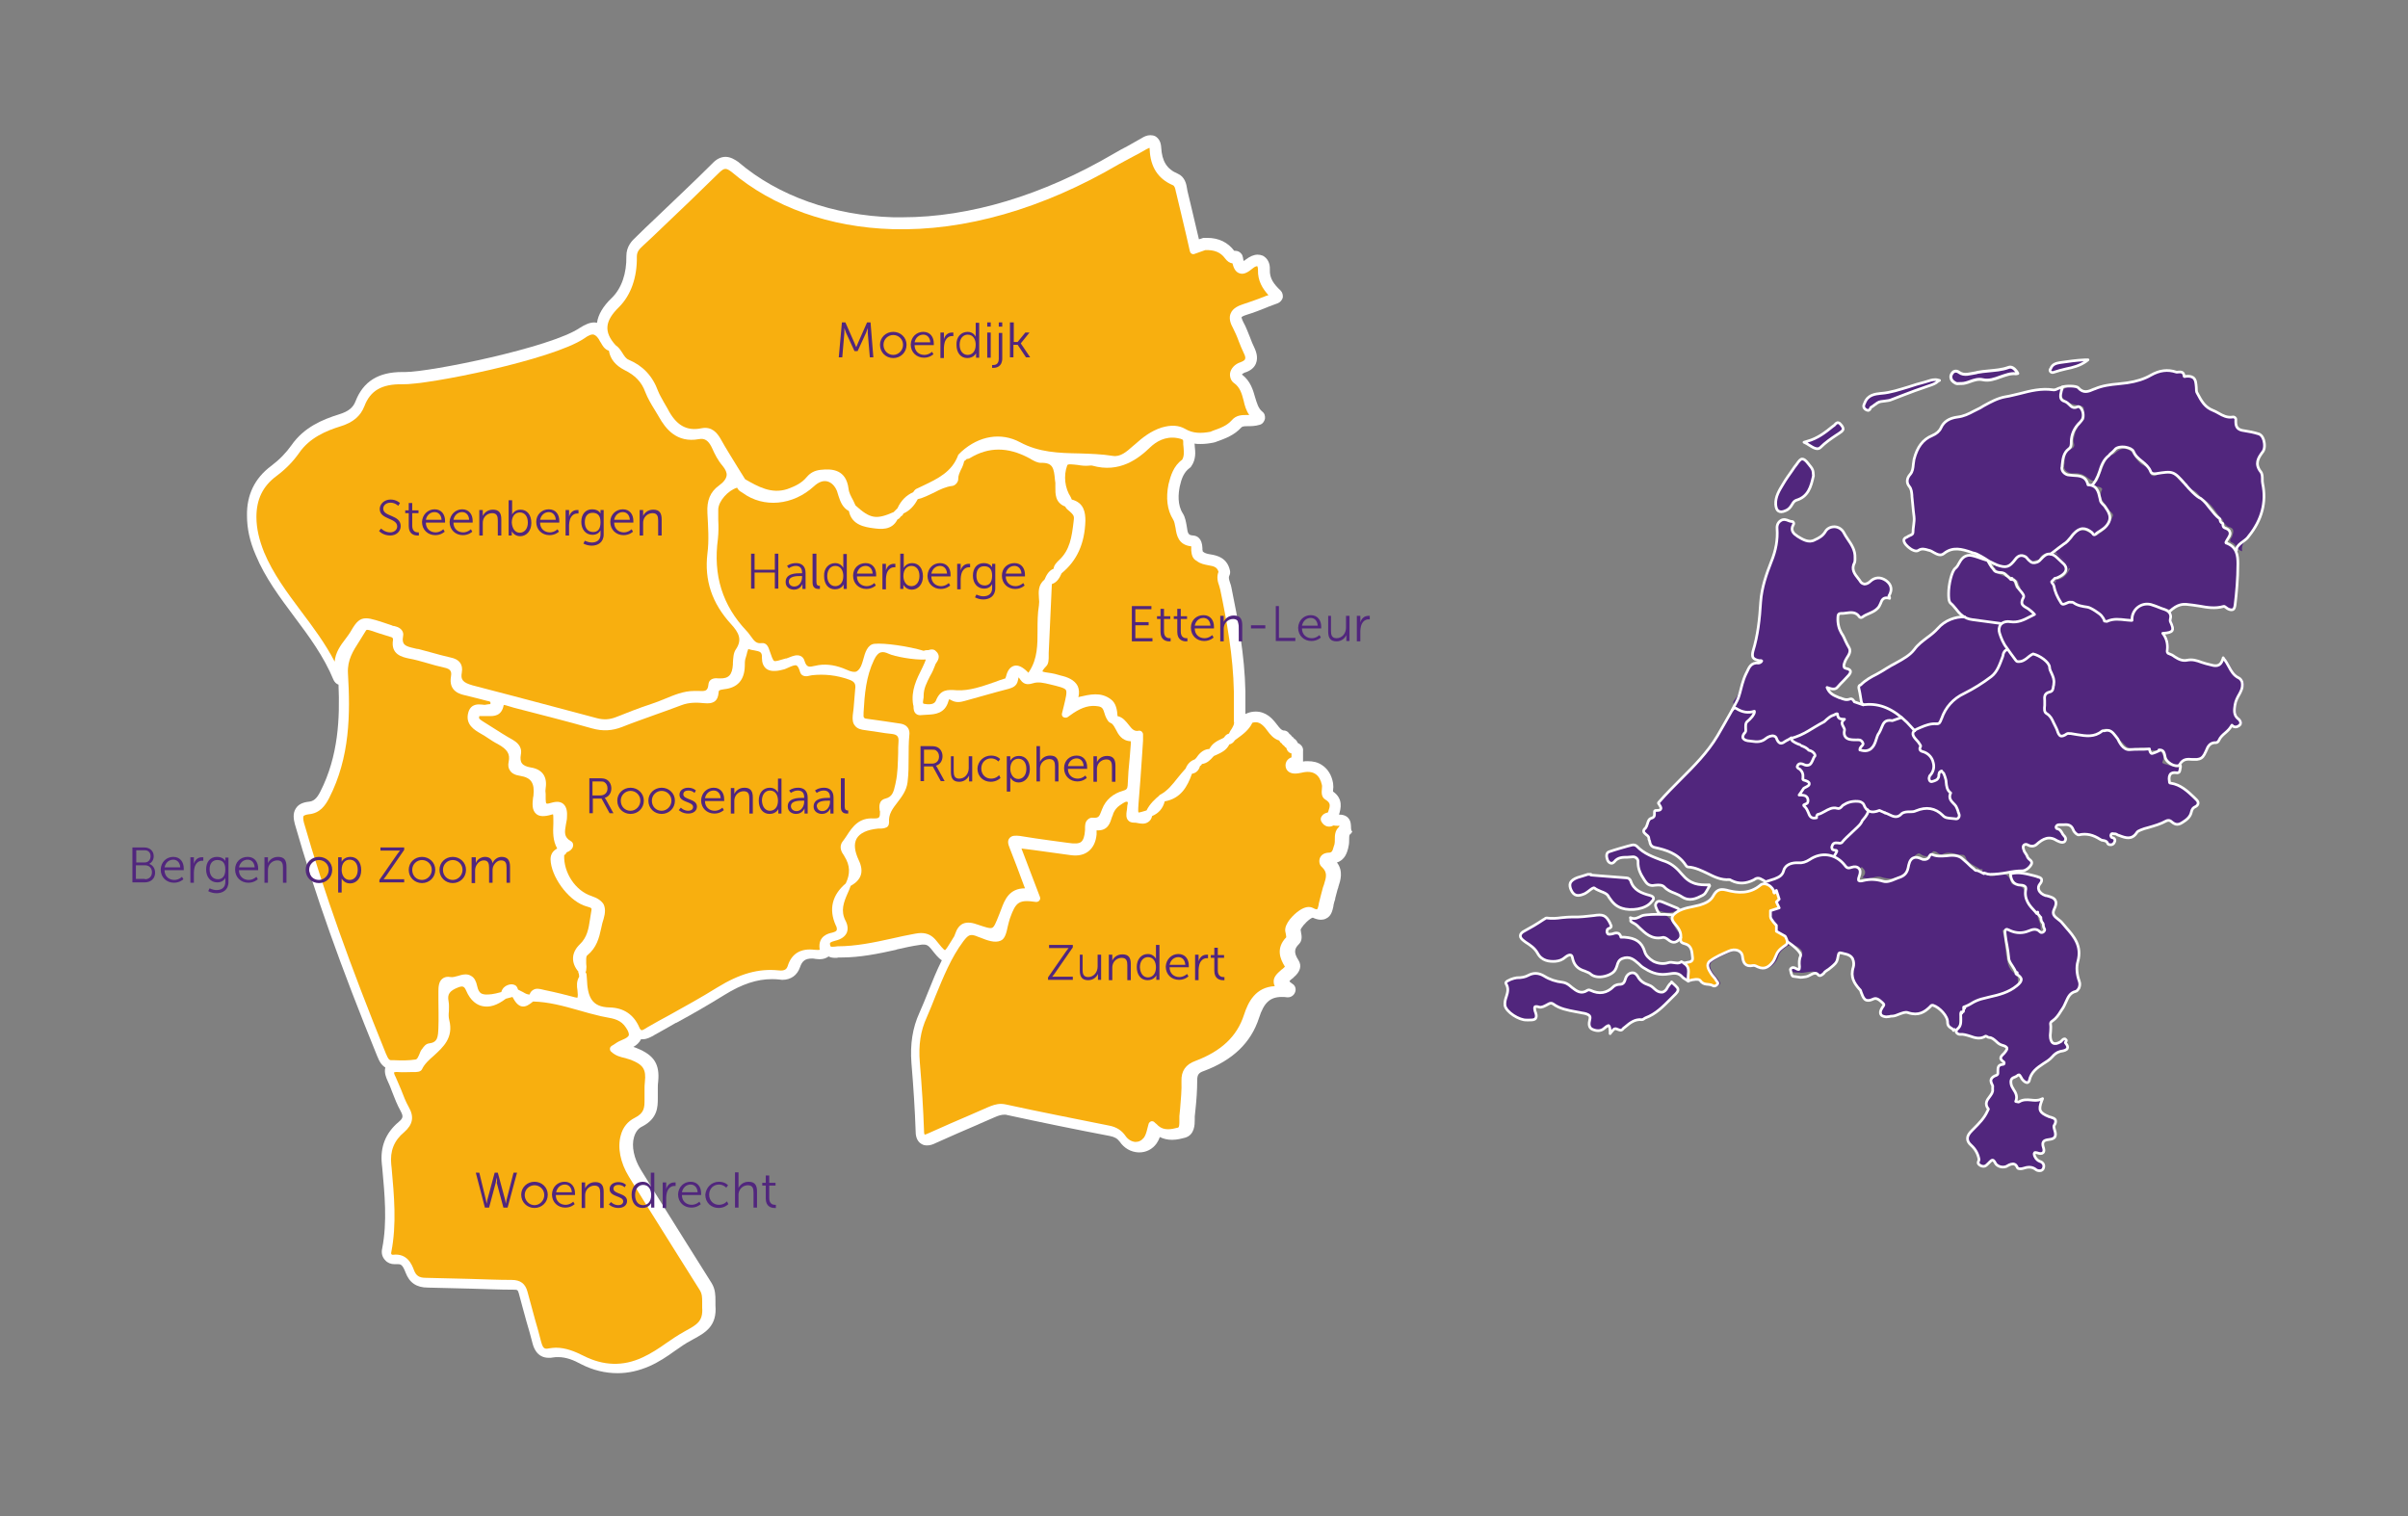 <svg xmlns="http://www.w3.org/2000/svg" xml:space="preserve" viewBox="0 0 689.3 434.1">
  <rect x="0" y="0" width="689.3" height="434.1" fill="#808080" stroke="none"/>
  <style>
    .st3{fill:#F8AF0F}.st4{fill:#51267D}.st5{fill:none;stroke:#FFFFFF;stroke-width:0.77;stroke-linecap:round;stroke-linejoin:round;stroke-miterlimit:10}.st6{fill:none;stroke:#FFFFFF;stroke-width:0.771;stroke-linecap:round;stroke-linejoin:round;stroke-miterlimit:10}
  </style>
  <g display="none">
    <path id="ACHTERGROND" fill="#009FE3" stroke="#009FE3" stroke-linecap="round" stroke-linejoin="round" stroke-miterlimit="10" stroke-width=".709" d="M-10.5-6.7h715.4v451.8H-10.5z" display="inline"/>
  </g>
  <path id="REGIO-WIT" fill="#FFF" d="M386.2 234.5c-.8-1.2-2.1-1.3-2.9-1.3.5-1.7 1.3-4.5-1.7-6.6v-.4c.1-.6.1-1.2 0-2-.4-2.3-1.5-4.1-3.2-5.2-1.2-.8-2.5-1.1-4.1-1.1-.4 0-.9 0-1.3.1V215.1c.1-.7-.1-1.3-.6-1.8-.3-.3-.6-.5-.9-.6-.1-.3-.3-.6-.5-.8-.1-.2-.3-.3-.5-.4-.1-.1-.2-.3-.3-.4-.1-.1-.3-.2-.4-.3-.1-.1-.2-.3-.3-.4-.1-.1-.3-.2-.4-.3-.1-.2-.3-.4-.4-.5-.4-.4-.9-.5-1.4-.5-.6-.2-1-.7-1.7-1.6-.2-.3-.5-.6-.8-1-.6-.7-2.4-2.8-5.3-2.8-.7 0-1.5.1-2.3.4-.2.1-.5.2-.7.3V198c-.2-10.5-2.1-20.5-4-29.8-.1-.5-.2-.9-.4-1.4-.4-1.2-.4-1.6-.2-2 .2-.4.3-.9.2-1.4-.8-3.8-3.8-4.4-5.6-4.7-.7-.1-1.5-.3-1.9-.6-.1-.1-.2-.2-.3-.2 0-.1 0-.3-.1-.5v-.5c-.1-2.8-1.5-3.5-2.6-3.6-1.4-.1-1.6-.4-1.9-2.7-.2-1.1-.4-2.5-1.1-3.6-1.6-2.5-1.3-5.6-.9-7.7.5-2.3 1.2-4.1 2.8-5.3.2-.1.4-.3.5-.5 1.4-2 1.2-4.1 1-5.8 0-.3 0-.5-.1-.7.6.1 1.2.1 1.8.1 1.1 0 2.2-.1 3.7-.4.1 0 .2-.1.4-.1l.8-.3c2.2-.8 4.7-1.7 6.7-3.9.3-.3.6-.4 1.9-.4.9 0 2.1 0 3.4-.4.8-.2 1.3-.9 1.5-1.7.1-.8-.1-1.6-.8-2.1-1.1-.9-1.5-2.4-2-4-.6-2.1-1.3-4.7-3.8-6.6.1-.1.3-.3.7-.5 1.7-.5 2.8-1.4 3.3-2.6.8-1.9-.1-3.8-.4-4.5-.5-1-.9-2-1.3-3.1-.6-1.4-1.1-2.9-1.9-4.3-.5-1-.5-1.4-.5-1.4s.2-.3 1.5-.7c2-.6 4-1.4 6-2.2l.2-.1c.9-.3 1.8-.7 2.7-1 .7-.3 1.2-.9 1.4-1.6.1-.7-.1-1.5-.6-2-2-1.9-3.2-3.5-3.1-6 .1-1.9-.7-3.3-2-4-.5-.2-1-.3-1.5-.3-1.1 0-2.2.5-3.4 1.4-.2.2-.4.3-.6.4-.1-.2-.1-.5-.2-1-.1-.4-.2-.8-.5-1.1-.4-.5-1-.8-1.7-.8h-.3c-1.8-2.4-4.4-3.7-7.7-3.7h-.9c-.2 0-.4 0-.5.1l-1 .3-.5-2.1c-.9-4-1.9-7.9-2.8-11.8 0-.2-.1-.4-.1-.6-.2-1.3-.6-3.4-2.7-4.3-3.1-1.3-4.5-3.6-4.7-7.5-.1-1.6-.7-2.6-1.7-3.2-.4-.2-.9-.3-1.4-.3-1 0-1.8.4-2.6.9-1.3.7-2.6 1.5-3.9 2.2-1.3.7-2.7 1.4-4 2.2-20.3 11.9-41.2 18.2-60.5 18.2h-2.6c-17.1-.5-32.9-6.1-44.2-15.7l-.1-.1c-1-.7-2.3-1.5-3.7-1.5-1.3 0-2.6.6-3.8 1.9-5.4 5.4-11.1 10.7-16.5 15.9-1.8 1.7-3.6 3.4-5.3 5.1-1.2 1.1-2.8 2.7-2.8 5.5.1 5-1.4 9.3-4.2 12-2.5 2.4-3.9 4.8-4.2 7.1-.2 0-.5-.1-.7-.1-1.3 0-2.6.5-4.3 1.6-8.3 5.6-42.7 12.6-49.9 12.6H115.1c-6.8 0-11.1 2.7-13.3 8.3-.7 1.9-2.1 3-4.7 3.8-4.8 1.5-10.1 3.7-13.7 8.9-1.5 2.1-3.3 4-5.8 5.9-4.7 3.5-7 8.3-6.9 14.2 0 3.7.8 7.4 2.5 11.3 2.7 6.5 6.9 12.1 11 17.6 4.2 5.6 8.5 11.4 11.3 18.2.3.6.8 1.1 1.4 1.3.4 9.5 0 20.4-5.2 30.6-1.1 2.2-2.1 2.8-3.3 2.9-1.8.2-3 .8-3.7 1.9-1 1.5-.6 3.3-.3 4.5 5.7 19.9 13.2 41 23.6 66.5l.1.2c.3.8.9 2.2 2.2 3-.4 1.5.3 3 .6 3.7.5 1.1 1 2.2 1.4 3.4.7 1.8 1.4 3.6 2.4 5.4.8 1.5.7 2-.6 3.1-3.7 3.1-5.3 7.1-4.8 12l.1.9c.7 7.7 1.5 15.7 0 23.3-.3 1.3 0 2.5.9 3.4.6.7 1.6 1.1 2.6 1.1h1.1c.8 0 1.3.3 2.1 2.4 1.1 2.9 3.1 4.3 6.4 4.3 4.1.1 8.3.2 12.3.3 4 .1 8.2.3 12.2.3 1.2 0 1.2.1 1.5 1 .7 2.7 1.5 5.5 2.2 8.1.6 2 1.2 4.1 1.7 6.1.3 1.2 1.2 4.3 4.7 4.3.4 0 .8 0 1.2-.1.5-.1 1-.1 1.5-.1 2.3 0 4.5.9 6.5 2 3.5 1.8 7 2.6 10.5 2.6 3.1 0 6.1-.7 9.1-2 2.7-1.2 5.1-2.8 7.3-4.4 1.6-1.1 3.1-2.2 4.7-3l.7-.4c3.3-1.8 6.7-3.7 6.2-9.6v-1.3c0-1.5 0-3.3-1.1-5.1-5.3-8.4-10.6-16.9-15.8-25.2l-4.5-7.3c-1.9-3.1-2.7-6.7-1.9-9.3.4-1.4 1.2-2.5 2.3-3 4.5-2.3 4.5-5.7 4.5-8.1v-2.8c0-.7 0-1.3.1-1.9.5-5-1.1-7.6-6-9.6-.4-.2-.8-.3-1.1-.4.9-.5 1.7-1.2 2.2-2.2h.5c1.2 0 2.2-.6 3-1l.3-.2c2.1-1.2 4.2-2.3 6.2-3.5h.1c4.6-2.5 9.3-5.2 13.8-8 5-3.1 9.3-4.5 13.5-4.5.7 0 1.4 0 2.1.1.3 0 .6.1.9.1 2.5 0 4.3-1.3 5.1-3.6.6-1.8 1.5-2.5 3.4-2.5.3 0 .6 0 1 .1.3 0 .7.1 1.2.1 1.1 0 1.9-.3 2.6-.8.5.3 1.2.4 1.9.4.4 0 .7 0 .9-.1h.8c5.5 0 10.7-1.1 15.7-2.2l.2-.1c2.2-.5 4.4-1 6.6-1.3.4-.1.8-.1 1.1-.1.8 0 1.3.2 2.1 1.2 1.2 1.5 2.1 2.7 3.1 3.3-1.5 3-2.7 6-3.9 9-.8 2-1.6 4-2.5 6-2 4.4-2.7 9-2.3 14.4.6 7.2 1 13.5 1.2 19.4 0 1 .1 2.9 1.7 3.8.5.3 1 .4 1.6.4.9 0 1.7-.3 2.5-.7 4-1.8 8.1-3.6 12.1-5.3l.2-.1c1.5-.7 3.1-1.3 4.6-2 .9-.4 1.8-.7 2.7-.7.3 0 .6 0 .8.1 9.7 2.1 19.4 4.1 29.4 6 1.4.3 2.1.7 2.8 1.6 1.3 1.9 3.2 3 5.4 3.1h.2c2 0 3.8-.9 5-2.6.4-.6.7-1.2.9-1.8 1 .5 2.2.8 3.5.8 1.5 0 2.9-.4 3.7-.6 2.8-.8 2.8-3.8 2.8-5.2v-.9c.1-.6.1-1.3.2-1.9.3-2.8.5-5.6.5-8.4 0-1.6.4-2.2 1.9-2.7 8.3-3.1 13.5-8.1 15.8-15.2 1.4-4.4 3.2-6 6.5-6 .5 0 1 0 1.5.1h.3c.9 0 1.7-.6 2-1.4.4-.9.1-2-.8-2.5-.4-.3-.7-.5-.8-.7.2-.3.7-.7 1-.9.1-.1.2-.1.2-.2 1.9-1.6 2.4-3.3 1.4-4.9-1.5-2.3-1.1-3.4.1-4.6 1.1-1.1.8-2.5.6-3.5v-.1c0-.2-.1-.4-.1-.5.1-.5 1.2-2 2.7-3.1.4-.3.7-.4.8-.4.6.3 1.5.6 2.3.6.5 0 1-.1 1.4-.3 1.6-.7 1.9-2.3 2.2-3.6v-.2c.1-.6.3-1.2.5-1.8v-.2c.2-.6.3-1.3.5-1.9.1-.4.2-.8.4-1.3v-.1c.6-1.8 1.5-4.5-.4-7 2.3-.7 2.9-2.9 3.2-4 0-.2.1-.4.1-.5.2-.8.2-1.5.2-2.2 0-1.1.1-1.2.3-1.4.3-.2.5-.5.6-.8-.7-.3 0-2.1-.9-3.5z"/>
  <g id="REGIO-GEEL">
    <path d="M230.9 136.6c1.1-1.3 2.3-1.9 4-2.1 3.5-.4 7.3 0 8 5.4.1 1.1.7 2.2 1.3 3.3.2.5.5 1 .7 1.5 4.2 3.8 5.9 4.1 10.9 1.9l.6-.6.5-.5c1-2.2 2.5-3.7 4.5-4.6.2-.3.4-.6.8-.9.7-.3 1.4-.7 2.1-1 4.2-2 8.1-3.9 9.9-8.5v-.1c.1-.1.1-.2.2-.3l.7-.7.1-.1c5.1-4.6 11.4-5.6 16.8-2.7 5.4 2.9 11 3.1 17 3.2 3.1.1 6.4.2 9.5.7 2.2.4 4-1.2 5.8-2.8l.6-.5c2.1-1.9 4.5-3.8 7.6-4.8 2.7-.8 4.9-.7 6.8.4 2.2 1.3 4.5 1.3 7.2.8l.7-.3c2-.7 4-1.4 5.4-3 1.3-1.5 2.9-1.5 4.3-1.5h.7c-.9-1.3-1.3-2.7-1.6-4.1-.5-1.9-1-3.8-2.7-5-.9-.6-1.3-1.7-1.2-2.8.2-1.4 1.4-2.7 3-3.2.5-.2 1.2-.5 1.3-.9.2-.4 0-1-.4-1.8-.5-1.1-1-2.2-1.4-3.3-.5-1.4-1.1-2.7-1.7-3.9-.9-1.6-1.1-3-.6-4.1.6-1.5 2.3-2.2 3.5-2.6 1.9-.6 3.8-1.3 5.9-2.1.5-.2.9-.4 1.4-.5-1.7-1.9-3.1-4.1-3-7.3 0-.7-.2-1-.2-1-.1 0-.6 0-1.4.7-1 .8-2.4 1.9-3.8 1.3-1.1-.4-1.6-1.6-1.9-2.8-.8-.1-1.5-.6-2.1-1.4-1.3-1.8-3.1-2.5-5.7-2.4l-3.1 1.1c-.3.1-.6.1-.8-.1-.3-.1-.4-.4-.5-.7l-1-4.4c-.9-4-1.9-7.9-2.8-11.8-.1-.3-.1-.6-.2-.8-.2-1.1-.4-1.7-.9-1.9-4.2-1.8-6.4-5.2-6.6-10.2 0-.2 0-.4-.1-.5-.1.1-.4.2-.8.4-1.3.8-2.7 1.5-4 2.2l-3.9 2.1c-21.8 12.8-44.2 19.2-64.8 18.6-17.9-.5-34.2-6.3-46.1-16.4-1.5-1.1-2-1.2-3.4.1-5.5 5.4-11.1 10.8-16.6 16-1.8 1.7-3.5 3.4-5.3 5-1.2 1.1-1.8 1.8-1.8 3.2.1 5.9-1.7 11-5.1 14.4-4.1 4-4.4 7.1-1 10.9.9.6 1.5 1.5 2 2.3.5.8 1 1.6 1.8 1.9 4 1.7 6.8 4.6 8.4 9 .4 1 1 2 1.6 3.1.4.6.7 1.3 1.1 1.9 2.4 4.7 5.4 6.5 9.7 5.6 3-.6 4.5 1.4 5.4 2.9 1.6 2.9 3.4 5.7 5.1 8.5.7 1.1 1.3 2.1 2 3.2 3.7 2.1 7.5 4.3 12.1 2.8 2.2-.8 4.1-1.7 5.5-3.4z" class="st3"/>
    <path d="M104.8 177c1.5 0 3.7.8 7.3 2l.2.1c.2.1.3.1.5.1.3.1.7.2 1 .3 1.2.5 1.8 1.5 1.6 2.5-.5 2.7.7 3 3.3 3.6.4.1.7.2 1.1.2 1.2.3 2.5.7 3.7 1 1.8.5 3.6 1 5.4 1.4 2.6.5 3.7 2 3.3 4.3-.4 2.1.3 2.9 3.1 3.7 7.8 2 15.6 4.1 23.2 6.1 4.1 1.1 8.3 2.2 12.4 3.3 1.9.5 3.6.4 5.4-.3 2.8-1.1 6.5-2.6 10.2-3.8 1.2-.4 2.5-.9 3.7-1.4 2.7-1.1 5.4-2.3 8.5-2.3h1.1c2.1.1 2.8.1 3-1.9.2-1.9 2.2-1.8 2.9-1.7h.3c2.6.1 3.6-1 3.8-4v-.5c.1-1.3.1-2.8.9-3.9 1.8-2.7.8-4.7-1.4-7.1-5.5-6-7.7-12.6-6.8-20.2.5-3.8.2-7.8 0-11.6v-.1c-.2-3.5.8-6 3.3-7.8 1.4-1 2.1-2 2.2-2.9.1-.8-.3-1.7-1.2-2.8-1.3-1.5-2.2-3.3-3-5.1l-.2-.4c-.9-1.7-1.9-2.4-3.5-2.1-6.4 1.2-9.6-3-11.5-6.4-.4-.7-.8-1.3-1.2-2-1-1.6-2-3.3-2.7-5.1-1-2.8-2.9-4.8-6-6.3-2.5-1.3-4-3.1-4.4-5.5-1.3-.4-1.9-1.6-2.3-2.3l-.2-.3c-.6-1.2-1.2-1.8-1.8-2-.6-.2-1.6.2-2.8 1.1-9.1 6.1-44.7 13.3-52 13.1-5.9-.1-9.2 1.8-10.9 6.3-1.1 2.8-3.2 4.6-6.7 5.7-4.2 1.3-9 3.3-12 7.7-1.7 2.4-3.7 4.5-6.5 6.6-3.9 2.9-5.7 6.7-5.7 11.7 0 3.3.8 6.6 2.2 10.1 2.6 6.2 6.5 11.4 10.6 16.9 3.4 4.5 6.9 9.2 9.6 14.4.2-2.6 1.7-4.7 3.1-6.5.6-.8 1.2-1.6 1.7-2.5 1.4-2.4 2.4-3.4 4.2-3.4z" class="st3"/>
    <path d="M268 186.5c1.4 1.3.4 2.7 0 3.3-.1.2-.3.4-.3.6-.4 1.1-.9 2.2-1.5 3.2-.9 1.8-1.8 3.5-1.8 5.5 0 .4 0 .7-.1 1.1-.2 1.2-.1 1.2.3 1.3 2.4.4 3-.3 3.3-.9 1.3-3.3 3.3-3.2 6-3 3.6.2 7.2-1.1 10.7-2.3 1.1-.4 2.1-.8 3.2-1.1 0-.1.1-.3.2-.6.4-1.7 1.2-2.7 2.3-3 1.1-.3 2.4.3 3.8 1.7l.3.3c.1-.2.2-.4.3-.5 2.3-3.6 2.3-7.5 2.3-11.6 0-2.4 0-4.8.4-7.2.1-.6.1-1.4 0-2.1-.1-1.7-.3-3.7 1.6-5.3.5-1.1 1.1-2.5 2.6-3.1.1-1.1 1-1.9 1.5-2.4 3.2-2.9 3.7-6.8 4.2-10.9l.1-.9c.1-1-.3-1.4-1.2-2.2-.5-.4-1-.8-1.3-1.4-2.9-1.1-2.8-3.7-2.8-5.5v-1.3l-.1-.7c-.3-3.5-.6-5.1-4-5-1 0-1.9-.5-2.8-1-.2-.1-.4-.3-.7-.4-6-3.2-11.5-3.2-16.8 0-.3.2-.7.3-1 .3-.1.1-.2.3-.3.3-.1.1-.2.2-.4.3-.2.9-.5 1.7-.9 2.4-.4.9-.8 1.7-.8 2.6.1.9-.8 2-1.7 2.1-1.8.2-3.5 1-5.2 1.9-1.5.7-3 1.5-4.7 1.9-1 1.9-2.3 3.3-4.1 4.1-.1.3-.2.5-.4.6-.1.1-.2.2-.4.3-.1.2-.2.3-.3.4-.1.1-.3.3-.6.4-1.6 3.2-4.8 2.8-7 2.5-2.1-.3-6.1-.8-6.9-4.9-1.9-1-2.5-2.9-3-4.4-.1-.4-.3-.9-.4-1.3-.6-1.5-1.6-2.5-2.8-2.8-1.2-.3-2.5.2-3.8 1.4-6 5.5-14.4 6.3-20.4 1.9-.1-.1-.2-.1-.3-.2-.4-.2-1-.6-1.3-1.3-2.6.8-5.3 3.8-5.4 6.2v3c.1 1.8.1 3.6-.1 5.5-1.4 10.4 1.3 19 8.2 26.3.5.5.8 1 1.2 1.5 1 1.4 1.6 2.2 3.1 2 1.5-.2 2 1.3 2.2 1.9.6 1.7 1 3 1.4 3.2.4.2 1.6-.2 3.3-.7h.2c.2-.1.5-.2.8-.3 1-.4 2.2-.9 3.3-.4.4.2.9.6 1.1 1.4.6 1.9 1.3 1.8 3 1.4.3-.1.7-.1 1-.2 2.6-.4 5.3.1 8 1.3 1.3.6 2.3.8 2.9.5.6-.3 1.2-1.1 1.6-2.4.1-.3.2-.7.3-1 .5-1.9 1.2-4.3 3.2-4.5 2.8-.3 9.8.7 14.1 2 .5-.2 1-.2 1.4-.2 1.1-.4 1.8-.1 2.2.4z" class="st3"/>
    <path d="M318.2 207.1c-.1 0-.1 0 0 0-.1 0-.1-.1-.2-.1-.2-.1-.5-.2-.8-.6-.5-.7-.8-1.4-1-2.1-.4-1.3-.6-1.9-1.8-2.1-2.4-.4-4.5.2-7.1 1.9-.3.2-.6.4-1 .7l-.7.5c-.3.2-.8.2-1.2 0-.4-.2-.5-.7-.4-1.1l.2-.8c.1-.5.2-.8.3-1.2.6-2.5 1-4.1.6-4.7-.4-.6-2.1-1-4.6-1.6-1.7-.4-3.3-.8-4.8-.3-.8.2-2.4.8-3.6-1-.2-.3-.4-.6-.5-.7-.1.2-.1.4-.2.8-.3 1.8-1.7 2.2-2.7 2.5l-3.4.9c-3.1.9-6.2 1.7-9.3 2.6-1.1.3-2.3.5-3.6-.2-.5-.3-.6-.3-.7-.3 0 0-.1.1-.2.5-1 3.6-3.9 3.8-6 3.9-.6 0-1.1.1-1.6.1-.7.1-1.2 0-1.6-.3-.7-.5-.8-1.4-.8-2.1 0-.2 0-.3-.1-.5-.7-4.1 1-7.4 2.6-10.6.2-.4.4-.8.6-1.3.3-.7.4-1 .4-1.1-3.4.2-9-.9-10.5-1.6-1.9-.9-3.1-.8-4.3 1.7-2.3 4.8-2.7 9.8-3 15.1v.3c-.1 1.2.1 1.4 1.2 1.5 1.7.2 3.4.5 5 .7 1.3.2 2.6.4 4 .6 2.7.3 3.1 2.1 2.9 3.4-.2 2.1-.2 4.2-.2 6.3 0 2.3 0 4.7-.3 7.1-.3 2.4-1.6 4.1-2.9 5.8-1.4 1.8-2.6 3.4-2.4 5.7 0 .4-.1.8-.3 1.1-.5.6-1.5.7-2.3.7h-.5c-3.2.3-5.3 1.3-6.2 2.9-.8 1.5-.6 3.5.6 6.1 1.6 3.3.8 5.7-2.3 7.4-.2.7-.5 1.3-.8 2-1.2 2.7-2.1 5.1-.7 7.9.7 1.3.8 2.5.4 3.5-.5 1.1-1.6 1.9-3.3 2.3-1.5.4-1.6.6-1.5 1.1.1.6.1.7 1.3.6.3 0 .6-.1.8-.1 5.3 0 10.5-1.1 15.5-2.2 2.2-.5 4.4-1 6.7-1.4.6-.1 1.2-.2 1.7-.2 1.9 0 3.3.7 4.6 2.4.8 1 1.9 2.4 2.3 2.5.3-.1 1.2-1.6 2-2.9.1-.2.2-.3.3-.5.3-.4.5-.8.6-1.2.5-1.5 1.2-2.4 2.1-2.9 1.4-.7 3-.3 4.4.2 2.1.7 3.5 1.2 4.1.9.6-.2 1.1-1.5 1.9-3.5l.2-.5c.2-.4.3-.9.5-1.3 1-2.7 2.3-6 6.8-6 0-.1-.1-.2-.1-.3-.1-.2-.1-.3-.2-.5-1.3-3.6-2.7-7.2-4.1-10.8-.4-1-.7-2 0-2.8.7-.8 1.8-.7 2.9-.6 2.9.5 5.9.9 8.7 1.3 1.7.2 3.5.5 5.2.7 1.9.3 3.1.2 3.7-.3.6-.5 1-1.6 1.1-3.4v-.5c0-.8 0-1.8.8-2.5.4-.4 1-.6 1.6-.5 1.5.1 1.7-.4 2.3-2l.2-.5c1-2.6 3.1-4.4 5.9-5.2 1.1-.3 1.3-.6 1.4-1.5.1-2.7.3-5.4.6-8.1.1-1.3.2-2.6.3-3.8v-.8c-2.6-.1-3.6-2-4.3-3.4-.3-.6-.7-1.3-1.2-1.7z" class="st3"/>
    <path d="M383 236.4c-.4 0-.8 0-1.3-.1-.5.3-1.1.4-1.6.3-.8-.1-1.5-.7-1.9-1.5-.2-.5-.2-1 .2-1.5.3-.5 1-.9 1.7-1 0-.1 0-.1.1-.2.6-1.8.8-2.5-.8-3.5-1.2-.7-1.1-2.1-1-3.1 0-.4.1-.8 0-1.1-.3-1.4-.9-2.5-1.8-3.1-1-.7-2.4-.8-4-.4-1 .2-3.4.8-4.4-1.1-.3-.7-.3-1.5.1-2.2.3-.5.8-.9 1.4-1.1v-1.1c-.3-.1-.6-.2-.9-.5-.3-.3-.5-.7-.6-1.1-.1-.1-.2-.2-.3-.2-.1-.1-.2-.2-.3-.4-.2-.1-.3-.2-.4-.3-.1-.1-.2-.2-.3-.4-.2-.1-.3-.2-.4-.3-.1-.1-.2-.3-.3-.5-1.6-.5-2.6-1.7-3.4-2.8-.2-.3-.4-.5-.6-.8-1.3-1.5-2.3-1.9-3.7-1.5-1 2.1-2.8 3.4-4.6 4.7l-.4.3c-.5.8-1.1 1.1-1.6 1.2-.8 1.7-2.4 2.4-3.7 3-.2.1-.5.2-.7.3l-.2.2c-.8.9-1.7 1.9-3.2 2.1-.1.1-.2.2-.2.3-.1.1-.2.2-.4.3-.3 1.2-1.1 2-2.3 2.2-1.3 3.7-3.2 7.1-7.8 7.9-.5 2-1.7 3.4-3.6 4.2-.2.8-.5 1.3-1.1 1.7-1 .7-2.1.5-3.1.3-.3-.1-.7-.1-.9-.1-.8 0-1.4-.2-1.8-.7-.6-.7-.5-1.7-.4-2.5 0-.2.1-.4.1-.6 0-.4.1-.7.1-1.1.1-.3.2-.9.1-1-.4-.3-1 .1-1.9.7l-.3.2c-.9.6-1.5 1.4-1.9 2.3-.1.4-.2.7-.4 1.1-.5 1.6-1.1 4-4.4 3.8v1.2c-.2 2-.9 3.6-2.2 4.7-1.3 1.1-3.1 1.5-5.2 1.2-3.6-.5-7.1-1-10.9-1.5l-3.2-.4 5.3 13.9c.1.3.1.7-.2 1-.2.3-.6.4-.9.4-4.9-.7-5.8-.1-7.5 4.7-.2.6-.4 1.4-.6 2.2-.4 1.9-.8 3.7-2.1 4.2-1.7.7-3.8-.1-5.8-.9-.5-.2-.9-.3-1.3-.5-1.6-.5-2.1-.3-3.5 1.5-3.6 4.8-5.8 10.4-8 15.7-.8 2-1.6 4.1-2.5 6.1-1.8 3.9-2.4 8-2 12.9.6 7.2 1 13.6 1.2 19.5 0 .8.1 1.1.2 1.2.1 0 .5-.1 1.1-.4 4-1.8 8.1-3.6 12.1-5.3l4.8-2.1c1.2-.5 2.4-1 3.9-1 .5 0 1 .1 1.5.2 9.6 2.1 19.4 4 29.3 6 2.2.4 3.7 1.4 4.8 3 .7 1 1.7 1.6 2.8 1.7 1 0 1.8-.4 2.5-1.3.4-.6.7-1.5.9-2.4.1-.5.3-1 .4-1.5.1-.3.4-.6.7-.7.3-.1.7 0 .9.2l.2.2c.4.3.7.6 1 .9 1.6 1.4 3.7 1 5.6.5.4-.1.4-1 .4-2.1v-1.2c.1-.7.1-1.3.2-2 .2-2.6.5-5.4.4-8-.1-2.9 1.2-4.8 4-5.8 7.4-2.8 11.9-7 13.9-13.2 1.2-3.7 3.3-7.9 8.8-8.2-.2-.4-.3-.8-.3-1.2-.1-1.5 1.1-2.5 2.1-3.4.1-.1.2-.2.4-.3.2-.2.7-.6.7-.7-1.3-2.1-2.7-5.2.4-8.4 0-.2-.1-.6-.1-.8-.1-.3-.1-.7-.2-1-.2-2.1 2.3-4.7 4.1-5.9 1.5-1 2.8-1.2 3.8-.7.9.5 1.2.4 1.2.4.2-.1.4-.9.5-1.4v-.2c.2-.7.3-1.3.5-2 .2-.6.3-1.3.5-1.9.1-.5.3-1.1.5-1.6.7-2.2 1-3.5-.6-5-.7-.6-.9-1.6-.6-2.5.4-1 1.2-1.5 2.4-1.6 1.1 0 1.2-.4 1.6-1.8.1-.2.1-.4.2-.6.1-.4.1-.9.1-1.4 0-1.1 0-2.5 1.2-3.6.1-.2.1-.3.1-.4-.1.1-.3.1-.4.1zM241.7 245.1l-.1-.2c-.6-.8-1.6-2.4-.4-4 .4-.5.8-1.1 1.2-1.7 1.6-2.5 3.5-5.2 7.7-4.9.5 0 1.2 0 1.5-.3.3-.3.3-1 .3-1.6 0-.1 0-.3-.1-.4-.1-.9-.4-2.9 1.7-3.4 1.9-.5 2.3-1.8 2.8-4.1l.1-.5c.6-2.7.6-5.5.7-8.4 0-1.1 0-2.2.1-3.3.1-1.5-.4-2-1.9-2.2-1.2-.1-2.5-.3-3.7-.5-1.4-.2-2.8-.4-4.1-.6-.8-.1-2.1-.3-2.8-1.3-.6-.7-.7-1.7-.6-2.9.2-1.3.3-2.6.4-3.9l.3-3.6c.2-1.5-.1-2.2-1.9-2.8-3.4-1.2-6.9-1.6-10.5-1.2-.1 0-.3.1-.5.1-.7.2-2.4.6-2.9-1.1-.3-1-.6-1.6-1-1.8-.5-.2-1.4.2-2.3.6-.5.2-1 .5-1.6.6-2.2.6-3.8.5-4.8-.3-.8-.7-1.2-1.7-1.2-3.1.1-1.7-.6-1.8-2.1-2.1-.6-.1-1.2-.2-1.8-.4-.2.4-.4 1.2-.5 1.7-.1.4-.2.7-.3 1-.2.6-.2 1.4-.2 2.2-.1 4-2.1 6.2-5.9 6.6-1.5.2-1.6.4-1.6 1-.1 1.1-.4 1.9-1 2.4-.9.7-2 .7-3.1.6-2-.2-4.3-.3-6.6.6-2.6 1-5.2 1.9-7.7 2.8-3 1.1-6.2 2.2-9.2 3.4-2.8 1.1-5.5 1.3-8.7.4-7.4-2.1-15-4-22.3-5.9l-1-.3c-.2-.1-.5-.1-.7-.2-.3-.1-.9-.3-1.2-.3-.6 3.3-2.9 3.2-4.3 3.2h-2.7v.1c-.2.5-.1.7 1 1.4l2.7 1.7c1.9 1.2 3.9 2.5 5.9 3.6.8.5 2.8 1.7 2.3 4.2-.2 1.1-.1 2 .3 2.5.4.6 1.3 1 2.5 1.2 3.3.5 4.8 2.6 4.3 5.9-.1.5-.1 1.1 0 1.7v1.5c0 .7.1 1.1.2 1.2.1.1.5.1 1.1-.1 1.1-.3 2.6-.7 3.7.2 1.1.9 1.2 2.5 1.1 3.9 0 .7-.2 1.3-.3 2-.4 2.3-.6 3.6 1.4 4.8.6.3.8 1 .6 1.6-.2.7-.9 1.3-1.8 1.6-.1.2-.2.4-.3.5-.1.1-.2.2-.4.3-.2 5 3.2 10.2 7.8 11.7 1.8.6 2.9 1.4 3.5 2.4.5 1.1.5 2.4 0 4.1-.3.9-.5 1.7-.7 2.7-.6 2.8-1.3 5.6-4 7.8-.4.3-.3 1.3-.3 2.3.1.6.1 1.3 0 2 0 .2-.1.3-.2.5.2.2.2.4.3.6l.1 1.3c.2 5.1 1.3 8.1 6.5 8.2 4 .1 6.9 2 8.5 5.7.2.5.4.7.6.8.3.1.9-.3 1.4-.6l.3-.2c2.1-1.2 4.2-2.4 6.3-3.5 4.5-2.5 9.2-5.1 13.7-7.9 6.5-4 11.9-5.5 17.6-4.9 1.8.2 2.3-.4 2.6-1.3 1.1-3.5 3.7-5.1 7.7-4.6.3 0 1.2.1 1.4 0 0 0 .1-.1 0-.4-.4-3.6 2.6-4.3 3.6-4.5.7-.2 1.2-.4 1.3-.7.1-.3.1-.8-.3-1.5-2-4.5-1-8.6 2.9-11.9 1.3-2.7 1.3-5.1-.4-7.8zM138 288c-1.4-.3-3.3-1.4-4.6-4.5-.5-1.1-.9-1.3-2.1-.9-2.6 1-3.3 2-2.9 4 .2 1 .1 2 .1 2.9-.1.9-.1 1.7.1 2.5 1.3 5.1-1.8 7.8-4.4 10.2-1.4 1.2-2.7 2.4-3.4 3.9-.4.8-1.5.8-2.5.8h-.7c-1.2 0-2.3.1-3.5 0-1-.1-1.3.1-1.3.1s-.1.3.5 1.4c.5 1.2 1 2.4 1.5 3.5.7 1.8 1.3 3.4 2.2 5 1.6 2.8 1.2 5-1.3 7.2-2.9 2.4-4.1 5.4-3.7 9.3l.1.9c.7 7.9 1.5 16.1-.1 24.2-.1.3 0 .5.1.6.1.1.2.1.4.1 4.1-.5 5.4 2.8 6 4.4.6 1.6 1.5 2.2 3.4 2.2l12.4.3c4 .1 8.1.3 12.2.3 2.5 0 3.9 1.1 4.5 3.4.7 2.7 1.5 5.4 2.2 8.1.6 2.1 1.2 4.1 1.7 6.2.5 1.8.9 2.2 2.2 1.9.7-.1 1.4-.2 2-.2 2.9 0 5.5 1.1 7.9 2.3 5.7 2.9 11.3 3.1 16.9.5 2.4-1.1 4.7-2.6 6.8-4.1 1.6-1.1 3.2-2.2 5-3.2l.7-.4c3.1-1.7 4.9-2.7 4.6-6.6v-1.6c0-1.2 0-2.3-.7-3.4-5.3-8.4-10.6-16.9-15.8-25.2l-4.5-7.3c-2.4-3.9-3.3-8.3-2.3-11.8.6-2.3 2-4 4-5 2.8-1.4 2.8-3 2.8-5.3V312c0-.7 0-1.5.1-2.3.4-3.6-.5-4.9-4-6.3-.5-.2-1.1-.3-1.6-.5-1.3-.3-2.7-.6-4-1.8-.3-.2-.4-.5-.4-.9 0-.3.2-.6.5-.8.4-.2.8-.5 1.1-.7.7-.5 1.4-.8 2.1-1.1 1-.4 1.5-.8 1.7-1.2.1-.4-.1-1.2-.8-2.2-1.4-2.2-3.4-2.6-5.7-3l-1.5-.3c-2.2-.5-4.3-1.1-6.4-1.7-4.2-1.2-8.6-2.4-13-2.5-1.1.9-2.1 1.6-3.2 1.4-1.1-.2-1.9-1.2-2.7-2.7l-1.9.5c-2.5 1.9-4.7 2.6-6.8 2.1z" class="st3"/>
    <path d="M165.6 278.2c-2.2-2.6-2.1-5.5.4-7.9 2.1-2 2.5-4.5 2.9-7.2.1-.8.3-1.7.4-2.5.1-.6.1-.7-1.3-1.1-.3-.1-.7-.2-.9-.3-4.7-1.8-9.4-8.4-9.5-13.2 0-1.4.6-2.4 1.9-3.1-1.3-2.3-1.2-4.8-1.1-7.1v-1.1c0-.5 0-1.4-.1-1.6 0 0-.1 0-.4.1-2 .6-3.5.6-4.4-.2-1.3-1.1-1.1-3-.9-4.7l.1-.5c.4-3.7-.7-5.2-3.8-5.7-1.4-.2-2.4-.7-2.9-1.5-.5-.7-.6-1.5-.4-2.5.5-2.3-.4-3.6-3.1-5.1-1-.5-1.9-1.1-2.8-1.7-.7-.5-1.4-.9-2.1-1.3-1.7-1-4.6-2.6-3.5-6.2.8-2.4 2.8-2.2 3.9-2.1.4.1.9.1 1.2 0 .2 0 .5-.1.7-.1.2 0 .4 0 .5-.1v-.2c0-.4 0-.5-1.1-.7-.8-.2-1.6-.4-2.3-.6l-3.6-.9c-1.4-.3-5.1-1-4.3-5.5.2-1.3 0-2.1-2-2.5-1.7-.4-3.3-.8-4.9-1.3-1.7-.5-3.5-1-5.2-1.3-1.8-.4-5.2-1.1-4.5-5.3 0-.3.1-.7-.8-.9-1.1-.3-2.1-.7-3.2-1-.8-.3-1.6-.5-2.4-.8-.4-.1-.7-.2-.9-.2-.3 0-.4.1-.5.3-.6 1-1.2 1.9-1.8 2.9-1.8 2.8-3.5 5.4-3.3 9.2.7 11.7.6 24.1-5.4 35.8-1.1 2.1-2.6 4.3-5.8 4.6-.8.1-1.3.3-1.5.5-.1.2-.2.7.1 1.9 5.7 19.8 13.2 40.8 23.5 66.2l.1.2c.5 1.2.8 1.6 1.4 1.6h.9c2 .1 4.1.1 6.1-.2.4-.1.6-.5 1-1.4.2-.5.4-1.1.8-1.6l.1-.1c.4-.6 1-1.4 1.9-1.5 2.5-.3 2.6-1.8 2.7-4.6v-.1c.1-2.6 0-5.2 0-7.8v-2.3c0-1.1 0-2.8 1.1-3.7.6-.5 1.4-.7 2.4-.5.5.1 1.3-.1 2-.3 1.3-.4 2.7-.8 3.9 0 .9.5 1.4 1.5 1.7 2.9.5 2.4 1.6 2.6 4.2 2.3.8-.1 1.5-.3 2.3-.5.1 0 .2-.1.4-.1.3-1.2 1.3-2 2.6-2.2.6-.1 1.2.1 1.6.4.3.3.5.7.6 1.1.5.2.9.5 1.4.7.8.5 1.3.7 1.9.7.2-.6.5-1 1-1.3.9-.6 1.9-.3 2.8-.1.1 0 .3.1.4.1 3.4.7 6.2 1.4 8.8 2.1.4.1.6.1.7.1 0-.1.1-.3.1-.8 0-.4-.1-.8-.1-1.3-.2-1.2-.3-2.6.5-3.9l-.1-.9v-.1c-.3 0-.2-.2-.1-.4zM332.1 227.5c2.1-1.1 3.5-2.9 5-4.8.7-.9 1.5-1.8 2.3-2.7.5-1.3 1.4-2.2 2.6-2.6l.4-.4c.7-1 1.8-2.5 3.8-2.6.8-1.6 2.2-2.3 3.5-2.9.2-.1.5-.2.7-.4.4-.7 1-1 1.4-1.1.2-.5.5-1 .8-1.4.5-.9.8-1.4.6-2.1V198c-.2-10.2-2-20.1-3.9-29.2-.1-.4-.2-.7-.3-1.1-.4-1.1-.8-2.5-.2-4-.4-1.4-1.3-1.6-3-1.9-1-.2-2.2-.4-3.2-1.2-1.4-.7-1.5-2.1-1.6-3v-1.2c-3.7-.4-4.2-3.2-4.5-5.3-.2-.9-.3-1.8-.7-2.4-1.7-2.7-2.1-6.2-1.3-10.1.6-2.4 1.4-5.2 3.9-7 .6-1 .5-2.2.4-3.5-.1-.6-.1-1.1-.1-1.7 0-.6-.2-.7-1.7-1-3.5-.6-6.1 1.1-7.7 2.6-3.4 3.3-8.8 7.5-16.6 5.3-.3-.1-.7 0-1 0-1 .1-2.1 0-3.2-.2-1.1-.1-2.9-.4-3 .1-1.1 3-.7 6.5 1 9.1.1.2.2.5.3.7 3.5.9 3.9 3.7 3.9 6.1-.2 6.5-2.4 11.4-6.8 15-.5 1.1-1.2 2.6-2.8 3.1l-.2 4.4c-.2 5.1-.5 10.2-.7 15.3v.8c0 1.1 0 2.3-.7 3-.9.9-1.1 1.4-1.1 1.5.3.2 1.2.3 1.8.4.2 0 .5.1.7.1.7.1 1.4.3 2.1.5l.7.2c1.8.4 3.9 1.2 4.8 3 .4.9.5 2 .2 3.2.1 0 .1 0 .2-.1 3.1-.7 6.2-1.5 9.1.7 1.5 1.1 1.8 3.1 1.9 4.8 1.5.3 2.4 1.5 3.2 2.5 1 1.3 1.6 1.9 2.8 1.7.3-.1.6 0 .9.2.2.2.4.5.4.8v1.8c-.1 1.5-.2 3.1-.3 4.6-.3 4.4-.6 9-1 13.5 0 .5-.2 2.1 0 2.5.4 0 1.6-.4 2.3-.6 1-2 2.5-3.3 3.7-4.3-.1-.1.1-.1.2-.2z" class="st3"/>
  </g>
  <g id="GEMEENTEN">
    <path d="M241 92.3h1l2.6 5.9c.2.5.5 1.2.5 1.2s.3-.7.5-1.2l2.6-5.9h1l.8 10h-1l-.6-7v-1.4s-.3.9-.5 1.4l-2.4 5.2h-.9l-2.4-5.2c-.2-.5-.5-1.4-.5-1.4v1.4l-.6 7h-1l.9-10zM255.7 95c2.1 0 3.8 1.6 3.8 3.7 0 2.2-1.7 3.8-3.8 3.8-2.1 0-3.8-1.6-3.8-3.8 0-2.1 1.7-3.7 3.8-3.7zm0 6.6c1.5 0 2.8-1.3 2.8-2.9 0-1.6-1.3-2.8-2.8-2.8-1.5 0-2.8 1.2-2.8 2.8 0 1.7 1.3 2.9 2.8 2.9zM264.3 95c2 0 3 1.5 3 3.3v.5h-5.5c0 1.8 1.3 2.8 2.8 2.8 1.3 0 2.2-.9 2.2-.9l.4.7s-1 1-2.7 1c-2.1 0-3.8-1.5-3.8-3.8.1-2.2 1.7-3.6 3.6-3.6zm2 3c-.1-1.5-1-2.2-2-2.2-1.2 0-2.2.8-2.5 2.2h4.5zM269.2 95.2h1v1.9c.3-1.1 1.1-1.9 2.3-1.9h.4v1h-.4c-1 0-1.8.8-2.1 1.9-.1.5-.2.9-.2 1.4v3h-1v-7.3zM277 95c1.7 0 2.3 1.4 2.3 1.4v-4h1v10h-.9v-1.3s-.6 1.4-2.5 1.4-3.1-1.5-3.1-3.8c-.1-2.2 1.3-3.7 3.2-3.7zm0 6.6c1.2 0 2.3-.9 2.3-2.9 0-1.5-.7-2.9-2.3-2.9-1.3 0-2.3 1.1-2.3 2.9 0 1.8 1 2.9 2.3 2.9zM282.6 92.3h1v1.2h-1v-1.2zm0 2.9h1v7.2h-1v-7.2zM286.9 95.2v7.4c0 2.4-1.7 2.7-2.5 2.7h-.4v-.8h.3c.6 0 1.6-.2 1.6-1.8v-7.4h1zm-1-2.9h1v1.2h-1v-1.2zM289.2 92.3h1v5.6h1.1l2.2-2.7h1.2l-2.5 3.1 2.7 4h-1.2l-2.4-3.6h-1.2v3.6h-1v-10zM109.1 151.3s1 1.1 2.6 1.1c1.1 0 2-.7 2-1.7 0-2.5-5-1.9-5-5 0-1.4 1.3-2.7 3.1-2.7 1.7 0 2.7 1 2.7 1l-.5.8s-.9-.9-2.2-.9c-1.3 0-2.1.8-2.1 1.7 0 2.4 5 1.7 5 5 0 1.5-1.2 2.7-3 2.7-2.1 0-3.2-1.3-3.2-1.3l.6-.7zM116.9 146.9h-.9v-.8h1V144h1v2.1h1.8v.8H118v3.6c0 1.7 1.1 1.9 1.6 1.9h.3v.9h-.4c-.8 0-2.5-.3-2.5-2.7v-3.7zM124.4 145.8c2 0 3 1.5 3 3.3v.5h-5.5c0 1.8 1.3 2.8 2.8 2.8 1.3 0 2.2-.9 2.2-.9l.4.7s-1 1-2.7 1c-2.1 0-3.8-1.5-3.8-3.8.1-2.1 1.7-3.6 3.6-3.6zm2 3c-.1-1.5-1-2.2-2-2.2-1.2 0-2.2.8-2.5 2.2h4.5zM132.3 145.8c2 0 3 1.5 3 3.3v.5h-5.5c0 1.8 1.3 2.8 2.8 2.8 1.3 0 2.2-.9 2.2-.9l.4.7s-1 1-2.7 1c-2.1 0-3.8-1.5-3.8-3.8.1-2.1 1.7-3.6 3.6-3.6zm2 3c-.1-1.5-1-2.2-2-2.2-1.2 0-2.2.8-2.5 2.2h4.5zM137.2 146h1V147.7c.3-.7 1.2-1.8 2.9-1.8 1.8 0 2.4 1 2.4 2.8v4.6h-1V149c0-1.1-.2-2.1-1.6-2.1-1.2 0-2.3.8-2.6 2-.1.3-.1.6-.1 1v3.4h-1V146zM145.6 143.2h1v4.1s.6-1.4 2.4-1.4c1.9 0 3.1 1.5 3.1 3.8s-1.4 3.8-3.2 3.8c-1.7 0-2.4-1.4-2.4-1.4v1.2h-.9v-10.1zm3.2 9.3c1.3 0 2.3-1.1 2.3-2.9 0-1.8-.9-2.9-2.3-2.9-1.2 0-2.3.9-2.3 2.9.1 1.5.8 2.9 2.3 2.9zM157.1 145.8c2 0 3 1.5 3 3.3v.5h-5.5c0 1.8 1.3 2.8 2.8 2.8 1.3 0 2.2-.9 2.2-.9l.4.7s-1 1-2.7 1c-2.1 0-3.8-1.5-3.8-3.8 0-2.1 1.6-3.6 3.6-3.6zm2 3c-.1-1.5-1-2.2-2-2.2-1.2 0-2.2.8-2.5 2.2h4.5zM161.9 146h1v1.9c.3-1.1 1.1-1.9 2.3-1.9h.4v1h-.4c-1 0-1.8.8-2.1 1.9-.1.5-.2.9-.2 1.4v3h-1V146zM169.4 155.3c1.4 0 2.5-.7 2.5-2.3v-1.2c-.4.8-1.2 1.3-2.3 1.3-1.9 0-3.2-1.5-3.2-3.7s1.2-3.6 3.1-3.6c1.9 0 2.4 1.2 2.4 1.2v-1h.9v7c0 2.3-1.7 3.2-3.4 3.2-.8 0-1.7-.2-2.4-.6l.4-.8c.1 0 1 .5 2 .5zm2.5-5.8c0-2.1-1-2.7-2.3-2.7-1.4 0-2.2 1-2.2 2.7 0 1.7.9 2.8 2.4 2.8 1.2 0 2.1-.7 2.1-2.8zM178.3 145.8c2 0 3 1.5 3 3.3v.5h-5.5c0 1.8 1.3 2.8 2.8 2.8 1.3 0 2.2-.9 2.2-.9l.4.7s-1 1-2.7 1c-2.1 0-3.8-1.5-3.8-3.8 0-2.1 1.6-3.6 3.6-3.6zm2 3c-.1-1.5-1-2.2-2-2.2-1.2 0-2.2.8-2.5 2.2h4.5zM183.1 146h1V147.7c.3-.7 1.2-1.8 2.9-1.8 1.8 0 2.4 1 2.4 2.8v4.6h-1V149c0-1.1-.2-2.1-1.6-2.1-1.2 0-2.3.8-2.6 2-.1.3-.1.6-.1 1v3.4h-1V146zM168.6 222.8h3c1 0 1.5.1 1.9.3.9.4 1.5 1.4 1.5 2.6 0 1.4-.8 2.4-1.9 2.7 0 0 .1.1.3.4l2.2 4h-1.1l-2.3-4.2h-2.5v4.2h-1v-10zm3.3 4.9c1.2 0 2-.8 2-2 0-.8-.3-1.4-.9-1.8-.3-.2-.7-.2-1.4-.2h-2v4h2.3zM180.5 225.5c2.1 0 3.8 1.6 3.8 3.7 0 2.2-1.7 3.8-3.8 3.8s-3.8-1.6-3.8-3.8c0-2.1 1.7-3.7 3.8-3.7zm0 6.6c1.5 0 2.8-1.3 2.8-2.9 0-1.6-1.3-2.8-2.8-2.8s-2.8 1.2-2.8 2.8c0 1.7 1.2 2.9 2.8 2.9zM189.4 225.5c2.1 0 3.8 1.6 3.8 3.7 0 2.2-1.7 3.8-3.8 3.8s-3.8-1.6-3.8-3.8c0-2.1 1.7-3.7 3.8-3.7zm0 6.6c1.5 0 2.8-1.3 2.8-2.9 0-1.6-1.3-2.8-2.8-2.8s-2.8 1.2-2.8 2.8c0 1.7 1.2 2.9 2.8 2.9zM194.9 231.2s.8.9 2.1.9c.8 0 1.4-.4 1.4-1.1 0-1.6-3.9-1.2-3.9-3.5 0-1.3 1.2-2 2.5-2 1.5 0 2.2.8 2.2.8l-.4.7s-.6-.7-1.8-.7c-.7 0-1.4.3-1.4 1.1 0 1.6 3.9 1.2 3.9 3.5 0 1.2-1 2-2.5 2-1.7 0-2.7-1-2.7-1l.6-.7zM204.3 225.5c2 0 3 1.5 3 3.3v.5h-5.5c0 1.8 1.3 2.8 2.8 2.8 1.3 0 2.2-.9 2.2-.9l.4.7s-1 1-2.7 1c-2.1 0-3.8-1.5-3.8-3.8.1-2.2 1.7-3.6 3.6-3.6zm2 3c-.1-1.5-1-2.2-2-2.2-1.2 0-2.2.8-2.5 2.2h4.5zM209.2 225.6h1V227.3c.3-.7 1.2-1.8 2.9-1.8 1.8 0 2.4 1 2.4 2.8v4.6h-1v-4.3c0-1.1-.2-2.1-1.6-2.1-1.2 0-2.3.8-2.6 2-.1.3-.1.6-.1 1v3.4h-1v-7.3zM220.4 225.5c1.7 0 2.3 1.4 2.3 1.4v-4h1v10h-.9v-1.3s-.6 1.4-2.5 1.4-3.1-1.5-3.1-3.8 1.3-3.7 3.2-3.7zm0 6.6c1.2 0 2.3-.9 2.3-2.9 0-1.5-.7-2.9-2.3-2.9-1.3 0-2.3 1.1-2.3 2.9.1 1.8 1 2.9 2.3 2.9zM229.8 228.4h.4v-.2c0-1.4-.8-1.9-1.8-1.9-1.2 0-2 .7-2 .7l-.5-.7s.9-.8 2.6-.8c1.7 0 2.7 1 2.7 2.8v4.6h-.9v-1.5s-.6 1.6-2.4 1.6c-1.2 0-2.4-.7-2.4-2.1-.1-2.5 3.1-2.5 4.3-2.5zm-1.8 3.8c1.4 0 2.2-1.4 2.2-2.7v-.3h-.4c-1.1 0-3.4 0-3.4 1.6 0 .7.6 1.4 1.6 1.4zM237.2 228.4h.4v-.2c0-1.4-.8-1.9-1.8-1.9-1.2 0-2 .7-2 .7l-.5-.7s.9-.8 2.6-.8c1.7 0 2.7 1 2.7 2.8v4.6h-.9v-1.5s-.6 1.6-2.4 1.6c-1.2 0-2.4-.7-2.4-2.1 0-2.5 3.1-2.5 4.3-2.5zm-1.8 3.8c1.4 0 2.2-1.4 2.2-2.7v-.3h-.4c-1.1 0-3.4 0-3.4 1.6.1.7.6 1.4 1.6 1.4zM240.8 222.8h1v8.1c0 .9.4 1.1.8 1.1h.2v.9h-.4c-.6 0-1.7-.2-1.7-1.8v-8.3zM37.9 242.6h3.4c1.6 0 2.7 1 2.7 2.5 0 1-.5 1.8-1.3 2.2 1 .3 1.7 1.3 1.7 2.5 0 1.8-1.3 2.8-3 2.8h-3.5v-10zm3.5 4.3c1 0 1.7-.7 1.7-1.8 0-1-.6-1.7-1.7-1.7H39v3.5h2.4zm.1 4.8c1.2 0 2-.8 2-2s-.8-2-2-2h-2.6v3.9h2.6zM49.6 245.3c2 0 3 1.5 3 3.3v.5h-5.5c0 1.8 1.3 2.8 2.8 2.8 1.3 0 2.2-.9 2.2-.9l.4.7s-1 1-2.7 1c-2.1 0-3.8-1.5-3.8-3.8.1-2.2 1.7-3.6 3.6-3.6zm2 3c-.1-1.5-1-2.2-2-2.2-1.2 0-2.2.8-2.5 2.2h4.5zM54.5 245.4h1v1.9c.3-1.1 1.1-1.9 2.3-1.9h.4v1h-.4c-1 0-1.8.8-2.1 1.9-.1.5-.2.9-.2 1.4v3h-1v-7.3zM62 254.8c1.4 0 2.5-.7 2.5-2.3v-1.2c-.4.8-1.2 1.3-2.3 1.3-1.9 0-3.2-1.5-3.2-3.7s1.2-3.6 3.1-3.6c1.9 0 2.4 1.2 2.4 1.2v-1h.9v7c0 2.3-1.7 3.2-3.4 3.2-.8 0-1.7-.2-2.4-.6l.4-.8c.1 0 .9.5 2 .5zm2.5-5.9c0-2.1-1-2.7-2.3-2.7-1.4 0-2.2 1-2.2 2.7s.9 2.8 2.4 2.8c1.1 0 2.1-.7 2.1-2.8zM70.9 245.3c2 0 3 1.5 3 3.3v.5h-5.5c0 1.8 1.3 2.8 2.8 2.8 1.3 0 2.2-.9 2.2-.9l.4.7s-1 1-2.7 1c-2.1 0-3.8-1.5-3.8-3.8 0-2.2 1.6-3.6 3.6-3.6zm2 3c-.1-1.5-1-2.2-2-2.2-1.2 0-2.2.8-2.5 2.2h4.5zM75.7 245.4h1V247.1c.3-.7 1.2-1.8 2.9-1.8 1.8 0 2.4 1 2.4 2.8v4.6h-1v-4.3c0-1.1-.2-2.1-1.6-2.1-1.2 0-2.3.8-2.6 2-.1.3-.1.6-.1 1v3.4h-1v-7.3zM91.3 245.3c2.1 0 3.8 1.6 3.8 3.7 0 2.2-1.7 3.8-3.8 3.8s-3.8-1.6-3.8-3.8c0-2.1 1.7-3.7 3.8-3.7zm0 6.6c1.5 0 2.8-1.3 2.8-2.9 0-1.6-1.3-2.8-2.8-2.8s-2.8 1.2-2.8 2.8c0 1.7 1.2 2.9 2.8 2.9zM96.9 245.4h.9V246.7s.6-1.4 2.5-1.4 3.1 1.5 3.1 3.8-1.4 3.8-3.2 3.8c-1.7 0-2.4-1.4-2.4-1.4v4h-1v-10.1zm3.2 6.5c1.3 0 2.3-1.1 2.3-2.9 0-1.8-.9-2.9-2.3-2.9-1.2 0-2.3.9-2.3 2.9 0 1.5.8 2.9 2.3 2.9zM108.6 251.9l5.2-7.5c.4-.5.7-.9.7-.9H108.9v-.9h6.8v.7l-5.2 7.5c-.4.5-.7.9-.7.9h5.9v.9h-7.1v-.7zM120.8 245.3c2.1 0 3.8 1.6 3.8 3.7 0 2.2-1.7 3.8-3.8 3.8s-3.8-1.6-3.8-3.8c0-2.1 1.7-3.7 3.8-3.7zm0 6.6c1.5 0 2.8-1.3 2.8-2.9 0-1.6-1.3-2.8-2.8-2.8s-2.8 1.2-2.8 2.8c0 1.7 1.2 2.9 2.8 2.9zM129.6 245.3c2.1 0 3.8 1.6 3.8 3.7 0 2.2-1.7 3.8-3.8 3.8s-3.8-1.6-3.8-3.8c0-2.1 1.7-3.7 3.8-3.7zm0 6.6c1.5 0 2.8-1.3 2.8-2.9 0-1.6-1.3-2.8-2.8-2.8s-2.8 1.2-2.8 2.8c0 1.7 1.3 2.9 2.8 2.9zM135.2 245.4h1V247.1c.3-1 1.5-1.8 2.6-1.8 1.3 0 2 .6 2.2 1.8.4-1 1.4-1.8 2.6-1.8 1.7 0 2.4 1 2.4 2.8v4.6h-1v-4.3c0-1.2-.2-2.1-1.6-2.1-1.1 0-2 1-2.3 2-.1.3-.1.7-.1 1v3.4h-1v-4.3c0-1.1-.2-2.1-1.5-2.1-1.2 0-2.1 1-2.4 2.1-.1.3-.1.6-.1 1v3.4h-1v-7.4zM142.2 337.1s-.2.9-.3 1.5l-1.9 7.1h-1.2l-2.6-10h1l1.9 7.8c.1.5.2 1.1.2 1.1s.1-.6.2-1.1l2.1-7.8h.9l2.1 7.8c.1.5.2 1.1.2 1.1s.1-.6.2-1.1l2-7.8h1l-2.7 10h-1.2l-1.9-7.1c.2-.6 0-1.5 0-1.5zM153 338.3c2.1 0 3.8 1.6 3.8 3.7 0 2.2-1.7 3.8-3.8 3.8s-3.8-1.6-3.8-3.8c0-2.1 1.7-3.7 3.8-3.7zm0 6.7c1.5 0 2.8-1.3 2.8-2.9 0-1.6-1.3-2.8-2.8-2.8s-2.8 1.2-2.8 2.8c0 1.6 1.3 2.9 2.8 2.9zM161.6 338.3c2 0 3 1.5 3 3.3v.5h-5.5c0 1.8 1.3 2.8 2.8 2.8 1.3 0 2.2-.9 2.2-.9l.4.7s-1 1-2.7 1c-2.1 0-3.8-1.5-3.8-3.8.1-2.2 1.7-3.6 3.6-3.6zm2.1 3c-.1-1.5-1-2.2-2-2.2-1.2 0-2.2.8-2.5 2.2h4.5zM166.5 338.5h1V340.2c.3-.7 1.2-1.8 2.9-1.8 1.8 0 2.4 1 2.4 2.8v4.6h-1v-4.3c0-1.1-.2-2.1-1.6-2.1-1.2 0-2.3.8-2.6 2-.1.3-.1.6-.1 1v3.4h-1v-7.3zM174.9 344.1s.8.9 2.1.9c.8 0 1.4-.4 1.4-1.1 0-1.6-3.9-1.2-3.9-3.5 0-1.3 1.2-2 2.5-2 1.5 0 2.2.8 2.2.8l-.4.7s-.6-.7-1.8-.7c-.7 0-1.4.3-1.4 1.1 0 1.6 3.9 1.2 3.9 3.5 0 1.2-1 2-2.5 2-1.7 0-2.7-1-2.7-1l.6-.7zM184 338.3c1.7 0 2.3 1.4 2.3 1.4v-4h1v10h-.9v-1.3s-.6 1.4-2.5 1.4-3.1-1.5-3.1-3.8c0-2.2 1.3-3.7 3.2-3.7zm.1 6.7c1.2 0 2.3-.9 2.3-2.9 0-1.5-.7-2.9-2.3-2.9-1.3 0-2.3 1.1-2.3 2.9 0 1.8.9 2.9 2.3 2.9zM189.7 338.5h1v1.9c.3-1.1 1.1-1.9 2.3-1.9h.4v1h-.4c-1 0-1.8.8-2.1 1.9-.1.5-.2.9-.2 1.4v3h-1v-7.3zM197.7 338.3c2 0 3 1.5 3 3.3v.5h-5.5c0 1.8 1.3 2.8 2.8 2.8 1.3 0 2.2-.9 2.2-.9l.4.7s-1 1-2.7 1c-2.1 0-3.8-1.5-3.8-3.8.1-2.2 1.7-3.6 3.6-3.6zm2 3c-.1-1.5-1-2.2-2-2.2-1.2 0-2.2.8-2.5 2.2h4.5zM205.8 338.3c1.8 0 2.6 1 2.6 1l-.5.7s-.8-.9-2.1-.9c-1.6 0-2.8 1.2-2.8 2.9s1.2 2.9 2.8 2.9c1.5 0 2.3-1 2.3-1l.4.8s-1 1.1-2.8 1.1c-2.1 0-3.8-1.5-3.8-3.8.2-2.1 1.8-3.7 3.9-3.7zM210.4 335.6h1v4.5c.3-.7 1.2-1.8 2.9-1.8 1.8 0 2.4 1 2.4 2.8v4.6h-1v-4.3c0-1.1-.2-2.1-1.6-2.1-1.2 0-2.3.8-2.6 2-.1.3-.1.6-.1 1v3.4h-1v-10.1zM219.1 339.4h-.9v-.8h1v-2.1h1v2.1h1.8v.8h-1.8v3.6c0 1.7 1.1 1.9 1.6 1.9h.3v.9h-.4c-.8 0-2.5-.3-2.5-2.7v-3.7zM300 279.8l5.2-7.5c.4-.5.7-.9.7-.9H300.3v-.9h6.8v.7l-5.2 7.5c-.4.5-.7.9-.7.9h5.9v.9H300v-.7zM308.9 273.3h1v4.3c0 1.1.2 2.1 1.6 2.1 1.6 0 2.7-1.4 2.7-3v-3.4h1v7.2h-.9V278.8c-.3.7-1.2 1.8-2.8 1.8-1.7 0-2.4-.9-2.4-2.8v-4.5zM317.4 273.3h1V275c.3-.7 1.2-1.8 2.9-1.8 1.8 0 2.4 1 2.4 2.8v4.6h-1v-4.3c0-1.1-.2-2.1-1.6-2.1-1.2 0-2.3.8-2.6 2-.1.3-.1.6-.1 1v3.4h-1v-7.3zM328.6 273.1c1.7 0 2.3 1.4 2.3 1.4v-4h1v10h-.9v-1.3s-.6 1.4-2.5 1.4-3.1-1.5-3.1-3.8c0-2.2 1.3-3.7 3.2-3.7zm0 6.7c1.2 0 2.3-.9 2.3-2.9 0-1.5-.7-2.9-2.3-2.9-1.3 0-2.3 1.1-2.3 2.9.1 1.8 1 2.9 2.3 2.9zM337.3 273.1c2 0 3 1.5 3 3.3v.5h-5.5c0 1.8 1.3 2.8 2.8 2.8 1.3 0 2.2-.9 2.2-.9l.4.7s-1 1-2.7 1c-2.1 0-3.8-1.5-3.8-3.8.1-2.1 1.7-3.6 3.6-3.6zm2 3.1c-.1-1.5-1-2.2-2-2.2-1.2 0-2.2.8-2.5 2.2h4.5zM342.1 273.3h1v1.9c.3-1.1 1.1-1.9 2.3-1.9h.4v1h-.4c-1 0-1.8.8-2.1 1.9-.1.5-.2.9-.2 1.4v3h-1v-7.3zM347.5 274.2h-.9v-.8h1v-2.1h1v2.1h1.8v.8h-1.8v3.6c0 1.7 1.1 1.9 1.6 1.9h.3v.9h-.4c-.8 0-2.5-.3-2.5-2.7v-3.7zM263.4 213.6h3c1 0 1.5.1 1.9.3.9.4 1.5 1.4 1.5 2.6 0 1.4-.8 2.4-1.9 2.7 0 0 .1.1.3.4l2.2 4h-1.1l-2.3-4.2h-2.5v4.2h-1v-10zm3.4 5c1.2 0 2-.8 2-2 0-.8-.3-1.4-.9-1.8-.3-.2-.7-.2-1.4-.2h-2v4h2.3zM272 216.5h1v4.3c0 1.1.2 2.1 1.6 2.1 1.6 0 2.7-1.4 2.7-3v-3.4h1v7.2h-.9V222c-.3.7-1.2 1.8-2.8 1.8-1.7 0-2.4-.9-2.4-2.8v-4.5zM283.7 216.3c1.8 0 2.6 1 2.6 1l-.5.7s-.8-.9-2.1-.9c-1.6 0-2.8 1.2-2.8 2.9s1.2 2.9 2.8 2.9c1.5 0 2.3-1 2.3-1l.4.8s-1 1.1-2.8 1.1c-2.1 0-3.8-1.5-3.8-3.8.1-2.1 1.8-3.7 3.9-3.7zM288.3 216.5h.9V217.8s.6-1.4 2.5-1.4 3.1 1.5 3.1 3.8-1.4 3.8-3.2 3.8c-1.7 0-2.4-1.4-2.4-1.4v4h-1v-10.1zm3.2 6.5c1.3 0 2.3-1.1 2.3-2.9 0-1.8-.9-2.9-2.3-2.9-1.2 0-2.3.9-2.3 2.9 0 1.4.8 2.9 2.3 2.9zM296.7 213.6h1v4.5c.3-.7 1.2-1.8 2.9-1.8 1.8 0 2.4 1 2.4 2.8v4.6h-1v-4.3c0-1.1-.2-2.1-1.6-2.1-1.2 0-2.3.8-2.6 2-.1.3-.1.6-.1 1v3.4h-1v-10.1zM308.2 216.3c2 0 3 1.5 3 3.3v.5h-5.5c0 1.8 1.3 2.8 2.8 2.8 1.3 0 2.2-.9 2.2-.9l.4.7s-1 1-2.7 1c-2.1 0-3.8-1.5-3.8-3.8 0-2.2 1.6-3.6 3.6-3.6zm2 3c-.1-1.5-1-2.2-2-2.2-1.2 0-2.2.8-2.5 2.2h4.5zM313 216.5h1V218.2c.3-.7 1.2-1.8 2.9-1.8 1.8 0 2.4 1 2.4 2.8v4.6h-1v-4.3c0-1.1-.2-2.1-1.6-2.1-1.2 0-2.3.8-2.6 2-.1.3-.1.6-.1 1v3.4h-1v-7.3zM215 158.5h1v4.6h5.8v-4.6h1v10h-1v-4.6H216v4.6h-1v-10zM229.2 164.1h.4v-.2c0-1.4-.8-1.9-1.8-1.9-1.2 0-2 .7-2 .7l-.5-.7s.9-.8 2.6-.8c1.7 0 2.7 1 2.7 2.8v4.6h-.9v-1.4s-.6 1.6-2.4 1.6c-1.2 0-2.4-.7-2.4-2.1-.1-2.6 3-2.6 4.3-2.6zm-1.8 3.8c1.4 0 2.2-1.4 2.2-2.7v-.3h-.4c-1.1 0-3.4 0-3.4 1.6 0 .7.5 1.4 1.6 1.4zM232.7 158.5h1v8.1c0 .9.4 1.1.8 1.1h.2v.9h-.4c-.6 0-1.7-.2-1.7-1.8v-8.3zM239.1 161.2c1.7 0 2.3 1.4 2.3 1.4v-4h1v10h-.9v-1.3s-.6 1.4-2.5 1.4-3.1-1.5-3.1-3.8c-.1-2.2 1.3-3.7 3.2-3.7zm0 6.6c1.2 0 2.3-.9 2.3-2.9 0-1.5-.7-2.9-2.3-2.9-1.3 0-2.3 1.1-2.3 2.9 0 1.8 1 2.9 2.3 2.9zM247.8 161.2c2 0 3 1.5 3 3.3v.5h-5.5c0 1.8 1.3 2.8 2.8 2.8 1.3 0 2.2-.9 2.2-.9l.4.7s-1 1-2.7 1c-2.1 0-3.8-1.5-3.8-3.8 0-2.2 1.6-3.6 3.6-3.6zm2 3c-.1-1.5-1-2.2-2-2.2-1.2 0-2.2.8-2.5 2.2h4.5zM252.6 161.4h1v1.9c.3-1.1 1.1-1.9 2.3-1.9h.4v1h-.4c-1 0-1.8.8-2.1 1.9-.1.5-.2.9-.2 1.4v3h-1v-7.3zM257.7 158.5h1v4.1s.6-1.4 2.4-1.4c1.9 0 3.1 1.5 3.1 3.8s-1.4 3.8-3.2 3.8c-1.7 0-2.4-1.4-2.4-1.4v1.2h-.9v-10.1zm3.2 9.3c1.3 0 2.3-1.1 2.3-2.9 0-1.8-.9-2.9-2.3-2.9-1.2 0-2.3.9-2.3 2.9 0 1.5.8 2.9 2.3 2.9zM269.1 161.2c2 0 3 1.5 3 3.3v.5h-5.5c0 1.8 1.3 2.8 2.8 2.8 1.3 0 2.2-.9 2.2-.9l.4.7s-1 1-2.7 1c-2.1 0-3.8-1.5-3.8-3.8.1-2.2 1.7-3.6 3.6-3.6zm2 3c-.1-1.5-1-2.2-2-2.2-1.2 0-2.2.8-2.5 2.2h4.5zM274 161.4h1v1.9c.3-1.1 1.1-1.9 2.3-1.9h.4v1h-.4c-1 0-1.8.8-2.1 1.9-.1.5-.2.9-.2 1.4v3h-1v-7.3zM281.5 170.7c1.4 0 2.5-.7 2.5-2.3v-1.2c-.4.8-1.2 1.3-2.3 1.3-1.9 0-3.2-1.5-3.2-3.7s1.2-3.6 3.1-3.6c1.9 0 2.4 1.2 2.4 1.2v-1h.9v7c0 2.3-1.7 3.2-3.4 3.2-.8 0-1.7-.2-2.4-.6l.4-.8c.1 0 .9.5 2 .5zm2.5-5.9c0-2.1-1-2.7-2.3-2.7-1.4 0-2.2 1-2.2 2.7 0 1.7.9 2.8 2.4 2.8 1.1 0 2.1-.7 2.1-2.8zM290.4 161.2c2 0 3 1.5 3 3.3v.5h-5.5c0 1.8 1.3 2.8 2.8 2.8 1.3 0 2.2-.9 2.2-.9l.4.7s-1 1-2.7 1c-2.1 0-3.8-1.5-3.8-3.8 0-2.2 1.6-3.6 3.6-3.6zm2 3c-.1-1.5-1-2.2-2-2.2-1.2 0-2.2.8-2.5 2.2h4.5zM324 173.5h5.6v.9H325v3.7h3.8v.9H325v3.7h4.9v.9H324v-10.1zM332.1 177.2h-.9v-.8h1v-2.1h1v2.1h1.8v.8h-1.8v3.6c0 1.7 1.1 1.9 1.6 1.9h.3v.9h-.4c-.8 0-2.5-.3-2.5-2.7v-3.7zM336.9 177.2h-.9v-.8h1v-2.1h1v2.1h1.8v.8H338v3.6c0 1.7 1.1 1.9 1.6 1.9h.3v.9h-.4c-.8 0-2.5-.3-2.5-2.7v-3.7zM344.5 176.1c2 0 3 1.5 3 3.3v.5H342c0 1.8 1.3 2.8 2.8 2.8 1.3 0 2.2-.9 2.2-.9l.4.7s-1 1-2.7 1c-2.1 0-3.8-1.5-3.8-3.8 0-2.2 1.6-3.6 3.6-3.6zm2 3c-.1-1.5-1-2.2-2-2.2-1.2 0-2.2.8-2.5 2.2h4.5zM349.3 176.3h1V178c.3-.7 1.2-1.8 2.9-1.8 1.8 0 2.4 1 2.4 2.8v4.6h-1v-4.3c0-1.1-.2-2.1-1.6-2.1-1.2 0-2.3.8-2.6 2-.1.3-.1.6-.1 1v3.4h-1v-7.3zM358.1 179h4.1v.9h-4.1v-.9zM365.1 173.5h1v9.1h4.7v.9h-5.6v-10zM375.2 176.1c2 0 3 1.5 3 3.3v.5h-5.5c0 1.8 1.3 2.8 2.8 2.8 1.3 0 2.2-.9 2.2-.9l.4.7s-1 1-2.7 1c-2.1 0-3.8-1.5-3.8-3.8.1-2.2 1.7-3.6 3.6-3.6zm2 3c-.1-1.5-1-2.2-2-2.2-1.2 0-2.2.8-2.5 2.2h4.5zM380 176.3h1v4.3c0 1.1.2 2.1 1.6 2.1 1.6 0 2.7-1.4 2.7-3v-3.4h1v7.2h-.9V181.8c-.3.7-1.2 1.8-2.8 1.8-1.7 0-2.4-.9-2.4-2.8v-4.5zM388.4 176.3h1v1.9c.3-1.1 1.1-1.9 2.3-1.9h.4v1h-.4c-1 0-1.8.8-2.1 1.9-.1.5-.2.9-.2 1.4v3h-1v-7.3z" class="st4"/>
  </g>
  <g id="NL-PAARS_00000181792205183627677220000009492195168677564087_">
    <path d="M615.4 214.6c.2.8.4 1 .6 1.1.2.1.6-.2 1-.5l.3-.3c-.2-.1-.5-.1-.7-.1-.5 0-.9 0-1.2-.2-.9-.7-1.9-.6-3-.5-.5 0-1.1.1-1.6.1h-.3c-.8-.1-1.5-.1-2.1-.8l-1.3-1.3-.6-.6c-.8-1.5-2-2.6-3.2-2.8-.8-.2-1.5 0-2 .5-1 .8-1.9.9-3 .9-1 0-2-.2-2.9-.3-1.2-.2-2.3-.4-3.2-.3-2.1.3-2.5-.7-2.9-1.6-.1-.3-.2-.5-.4-.8-.2-.3-.3-.6-.5-1-.3-.6-.5-1.2-1.1-1.7-.9-.7-1.5-1.9-1.4-3.2.1-1.3.8-2.5 1.9-3.1.6-.3.8-.6.9-1.2.3-4.2-1.2-7.6-4.5-9.7-.1-.1-.2-.2-.3-.2-.4-.3-.7-.5-1.1-.5-.2 0-.3.2-.5.4 1.8.4 4.5 2.5 4.6 4 0 .6.3 1.2.6 1.8.4.9.8 1.8.6 3 0 .2 0 .4-.1.6-.1.7-.1 1.5-1.1 1.7-1.5.4-1.5 1.3-1.4 2.5v1.3c-.1 1-.2 2 .6 2.4 1.1.7 1.5 1.6 1.9 2.5l.6 1.2c.2.3.3.7.5 1.1.2.7.5 1.4 1 1.6.4.1 1-.1 1.7-.6.3-.2.6-.1 1-.1h.2l1.8.3c2.5.4 4.9.8 7.1-1 .1-.1.3-.1.5-.1h.2c1.6-.5 2.4.5 3.1 1.4.2.3.5.6.7.9.4.8 1.5 3.3 3.5 3.1.9-.1 1.9-.1 2.8-.1.9 0 1.7 0 2.6-.1h.2l-.1.3zm2.8.2c.8.9 1.5 1.8.8 3.3 0 .1-.1.2 0 .3.1.1.4.2.6.3.4.1.9.2 1.3.4.6.2 1.2.3 1.9.5h.3c.4 0 .9.1.9.9-.1.8-.7.8-1.1.7-.8-.1-1.3.1-1.6.4-.3.4-.5 1-.3 2.1 0 .4.1.5.4.5 2.8.4 4.8 2.3 6.7 4.1l.7.7c.3.3.5.7.4 1.1-.1.3-.3.6-.7.8-.7.3-1 .7-1.2 1.5-.3 1.5-1.4 2.3-2.5 3-1.6 1.1-2.4.5-3.5-.4-.3-.2-.8-.2-1.2 0-1.6.9-3.4 1.4-5.1 1.9-.8.2-1.5.4-2.2.7-.5.2-.9.4-1.1.7-1.4 2.2-3.2 1.6-5 .9l-.3-.1c-.1 0-.3-.1-.4-.2-.2-.1-.4-.2-.5-.2h-.4c-.4-.1-.7-.1-.8.2-.1.2-.1.4 0 .6.1.2.2.3.4.3.4.1.6.3.7.6.1.4-.2.8-.3 1-.3.4-.8.5-1.2.4-.3 0-.5-.2-.6-.4-.2-.6-.7-.7-1.2-.8-.3 0-.6-.1-.9-.3-2-1.3-3.9-1.8-6.1-1.3-.5.1-1.4-.8-1.6-1.4-.6-1.6-1.7-1.6-3-1.5h-1.1c-.5 0-.7.3-.8.5-.1.1-.1.2 0 .4s.3.3.4.3c.7.1.9.6 1.2 1 .1.1.1.2.2.4.1.1.2.3.3.4.4.4.8.9.5 1.5-.1.3-.4.5-.6.5-.6.2-1.4-.3-1.7-.4-2.3-1.5-4-.7-6 1.1-.6.5-1.5.6-2.4.1-.5-.3-.8-.2-1.1 0-.3.3-.3.5-.2 1 0 .1 0 .2.1.3.1.5.3.8.6 1.2.2.3.4.6.5 1 .1.2.3.4.5.6.4.3.9.7.6 1.4-.5 1-1.7 1.9-2.6 1.9-1.4 0-2.9.2-4.3.5-1.6.3-3.3.5-4.9.5-.5 0-.9-.1-1.4-.3-.1 0-.2 0-.3-.1 1.3 1.2 2.7 1 3.9.6 1.7-.5 2.9-.4 3.6 1.6.2.7.4 1.2 1.2 1.2 2.9.1 3.1 2.3 3.3 4.2v.1c.2 1.7 1.6 3.1 3.3 3.4-.1 0-.2 0-.2.1v.2h.1c.1 0 .1-.1.2-.1-.3.8-.1 1.5.3 2.4.3.9.7 1.9.3 3.2l-.1.4-.2-.3c-.8-1-1.2-1.4-2.1-.8-2.3 1.4-4.5 1.4-6.5.1-.2-.1-.5-.1-.8 0h-.6c-.1 0-.3 0-.4.1-.1.1-.1.2 0 .4.4 1.4.5 2.9.7 4.4.2 1.5.3 3 .7 4.5.2.8.9 2.8 2.8 3.5-.1 0-.2 0-.3.1-.1.1 0 .2 0 .3.1.1.1.1.2 0 .1 0 .1-.2.1-.2.4 2.8.1 3.7-2.7 4.8-1.3.5-2.7.9-4 1.2-1.3.4-2.6.7-3.8 1.2l-1.2.3c-1.4.3-2.8.7-3.2 2.5 0-.1 0-.2-.1-.2h-.3c-.1.1 0 .2 0 .2.1.1.2.1.3.1-.5.2-.8.6-.8 1.1 0-.1-.1-.2-.2-.2s-.2 0-.2.1v.2c.1.1.2.1.3 0-.9.3-.8 1-.7 1.8v.3c.1 1-.5 1.5-1.1 2l-.1.1-.2.2-.1-.2c-.1-.2-.4-.4-.6-.5-.5-.3-1-.7-1-1.6.1-1.8-2.3-4.3-4.1-4.9-.4-.1-.6 0-.8.3-1.6 1.6-3.4 2.8-6.4 1.8-.8-.3-1.6.1-2.5.4-.7.3-1.4.6-2.2.6-.2 0-.4 0-.6.1-.3 0-.7.1-1 .1-.8-.1-1.3-.3-1.5-.7-.2-.4-.2-.9.2-1.6.1-.2.2-.3.3-.5.4-.5.5-.8.2-1l-.3-.3c-.8-.7-1.6-1.5-2.6-1-.8.4-1.5.5-2 .3-.7-.3-1-1.1-1.3-1.9l-.1-.2c-.1-.4-.2-.8-.5-1-1.5-1.7-2.7-3.5-1.8-6.3.2-.7.2-1.6-.2-2.5-.4-.7-1.1-1.1-2-1.3-.3-.1-.6-.1-.8-.2-.5-.1-.8-.2-1-.1-.2.1-.3.7-.5 1.7-.2 1.1-1 1.7-1.7 2.3-.2.1-.3.3-.5.4-.2.2-.5.4-.7.5-.4.3-.8.5-1 .9-.3.3-.8.7-1.2.7-.2 0-.3-.1-.4-.2-1-1.3-2.2-1-3.5-.8-.8.1-1.5.3-2.3.1h-.7c-.5 0-1.2.1-1.5-.7v-.2c.4-.8 1.2-.5 1.7-.2.3.2.7.3.8.2 0 0 .1-.1.1-.7v-.1c-.1-1.1-.1-2.1.3-3 .5-1.1.1-1.7-.8-2.4s-2.2-1.1-3.1-.5l-.2.1c-1 .7-2 1.4-2.4 2.5l-.1.3c-.2.5-.4 1.1-.8 1.6-.9 1.2-2.3 2.7-4.7 1.7l-.2-.1c-.3-.2-.7-.3-1-.3-1 .2-1.7.1-2.2-.3-.6-.4-.9-1.2-1-2.5-.1-.6-.4-1.1-.9-1.4-.7-.4-1.8-.4-2.9.1l-.6.3c-1.6.7-3.3 1.5-4.7 2.5-1.1.8-.5 2.1.3 3.3.2.3.4.6.7.9.3.3.6.7.8 1.1.1.1.1.2.2.2.2.3.6.7 0 1.2-.6.6-1.2.5-1.6.3-.4-.2-.8-.3-1.2-.3-.8-.1-1.7-.2-2.3-1.2-.2-.4-1.8-.3-3.2.2l-.2.1-.1-.2c-.1-.6-.1-1.2 0-1.8.1-1.2.2-2.3-1.1-3.1l-.3-.2.3-.2c.4-.3.8-.3 1.2-.4.8-.1 1.2-.2 1.1-1.1 0-.2-.1-.5-.1-.7-.1-1.3-.3-2.5-1.9-3-.7-.2-1.7-.5-1.5-1.7.3-1.7-.6-3-1.6-4.1-.7-.7-.9-1.3-.8-1.9.1-.6.5-1.1 1.4-1.7 1.4-.9 3-1.3 4.5-1.6.7-.1 1.4-.3 2.1-.5 1.8-.5 3.1-1.2 3.8-2.5.9-1.8 2-2.3 4-1.8 3 .8 6.5 1.2 9.5-1.3.7-.6 1.7-.9 2.6-1.2.5-.1 1-.3 1.4-.5l.2-.1c1.2-.5 2.2-.9 2.6-2.4.5-1.8 2.5-2.3 4.2-2.2 1.1.1 2.1-.2 3.2-.9 3.4-2.3 7.4-1.7 10 1.5.6.8.9 1.1 2 .7.9-.3 1.6-.2 2.1.3s.5 1.3.1 2.3c-.3.8-.2 1.1-.1 1.2.2.2.9.1 1.2 0 2-.5 3.8-.4 5.8.2 1 .3 2.2-.1 3.3-.6.3-.1.7-.3 1-.4 1.3-.4 2.4-1 2.8-2.8.2-1 .4-2.4 1.5-2.9.6-.3 1.4-.2 2.4.3.1.1.9.3 1.5 0 .4-.2.6-.4.7-.8.1-.2.4-.5.5-.5H553.4c1.2.6 2.6.5 4 .4 1.5-.2 3.1-.3 4.4.6.5.4 1 .9 1.6 1.4.6.6 1.2 1.2 1.8 1.6l.3.3c.2.2.3.3.6.3.3-.1.5 0 .8.1.5.1.5.1.6 0 .1-.2 0-.3 0-.3 0-.1-.3-.1-.4-.1-.2 0-.4 0-.6-.2-.3-.2-.7-.4-1-.6-1.1-.6-2.3-1.2-2.8-2.5-.2-.5-.4-.8-1-.8-.7 0-1.4-.1-2-.3-1.3-.3-2.5-.5-3.8.2-.4.2-1.2-.4-1.3-.5-.3-.3-.8-.4-1.1-.4-.2 0-.3.1-.3.2-1 1.4-2 1.6-3.6.5-.5-.4-1.5.5-2 1.2l-.1.2c-.4.5-.7 1.1-.9 1.7-.5 1.6-1.5 2.8-2.9 3.4-1.5.7-3.3.8-5.1.2-.8-.3-1.6-.1-2.4.1-.9.2-1.8.4-2.8.1l-.3-.1.2-.2c.3-.3 1-1.2.3-2.1-.7-.9-1.8-1.8-2.9-1.4-1.1.5-1.5-.2-1.7-.6-.1-.2-.3-.5-.5-.5-.5-.1-1-.3-1.1-.6-.1-.3 0-.7.3-1.3.5-.8 0-1.2-1-1.8-.2-.1-.4-.3-.6-.4l-1.4-1 1.6.6c1.5.6 2.3-.2 3.2-1.1.7-.7 1.5-1.4 2.6-1.4.1-.1.2-.3.3-.5 0-.1 0-.2-.1-.3l.1.1c.1 0 .1 0 .2-.1v-.2c0-.1-.1-.1-.2-.1 1.1-.3 1.4-1.1 1.8-2 .2-.4.4-.9.7-1.3l.3-.6c.2-.5.4-1 .9-1.1.4-.1.8-.1 1.4.2.1 0 .3 0 .7-.2.2-.2.6-.5.6-1.1 0 .1.1.2.1.2h.2c.1-.1.1-.2 0-.2-.1-.1-.2-.1-.3-.1.6-.2.9.2 1.2.4.1.1.3.2.4.3.4.1.8.3 1.2.5 1.2.6 2.4 1.1 3.6-.3-.1.1-.1.2 0 .3.1.1.2.1.3 0 .1-.1.1-.2 0-.3-.1-.1-.2-.1-.3 0 .7-.5 1.5-.5 2.3-.5.6 0 1.2 0 1.8-.3 2.9-1.2 5.5-.8 7.6 1.3.7.8 1.6.8 2.6.9.3 0 .7.1 1 .1.3.1.8 0 1-.4.2-.3.2-.7 0-1.2-.1-.2-.2-.4-.2-.6-.2-.5-.3-.9-.6-1.4-.2-.3-.4-.5-.7-.8-.7-.7-1.5-1.6-.8-3-1.1-.8-1.2-2-1.3-3.1 0-.9-.1-1.7-.6-2.3-.1-.1-.1-.1-.2-.1 0 0-.1 0-.1.1.1-.1.1-.2 0-.3h-.2c-.1 0-.1.1-.1.2 0-.5-.1-.7-.1-.7s-.2 0-.6.4c-.1.1-.1.4-.2.7v.4c-.2 1.1-1.1 1.3-1.8 1.5-.3.1-.5.1-.7-.1-.2-.2-.3-.5-.3-.8 0-.2-.1-.4-.1-.5 0 0 .1.1.2.1s.1 0 .2-.1v-.1c0-.1-.1-.1-.1-.1l.1.1c1-1 1.4-2.4 1-3.8-.3-1.4-1.3-2.5-2.6-3-.1 0-.2-.1-.3-.1-.4-.1-.7-.2-.9-.6-.1-.3 0-.6.2-1 .1-.1.1-.3 0-.5-.1-.1-.2-.2-.3-.2.1 0 .2 0 .2-.1s0-.2-.1-.3c-.1-.1-.2 0-.2.1-.1.1 0 .2 0 .3l-.4-.4-.8-.9c-.6-.7-.8-1.2-.7-1.7.1-.5.6-.9 1.6-1.3.2-.1.5-.2.7-.3 1.4-.6 2.8-1.1 4.4-1 .9.1 1.1-.5 1.4-1.3l.1-.2c1.1-3.2 3.3-5.7 6.5-7.2 2.6-1.3 5.2-2.9 7.7-4.8 1.7-1.3 2.4-3.4 3.2-5.5l.1-.3c.1-.1.1-.3.1-.5.1-.5.2-1.1.9-1.2.7-.2.9.4 1.1.8.1.2.2.4.3.5.3.2.5.6.6 1 .3.7.5 1.1 1.2 1 1.8-.1 2.6-.4 3.6-2-.4.1-.8.4-1.2.6-.6.4-1.2.8-2 .8h-.2c-.3 0-.5 0-.8-.4-.5-.6-.9-1.3-1.4-1.9-.4-.6-.8-1.1-1.2-1.7-.9-1.1-1.6-2.8-2-4.1-.3-.9-.2-1.8.3-2.5.6-.7 1.6-1 2.8-.8 2.1.3 3.8-.5 5.5-1.4.5-.2.9-.5 1.4-.7-.6-.7-1.3-1.2-1.8-1.6-.2-.1-.3-.2-.5-.3-.5-.3-1.1-.6-1.3-1.2-.1-.5 0-1 .4-1.7.3-.5-.1-1.1-.8-1.9-.4-.5-.8-.9-1-1.4-.1-.1-.1-.3-.2-.5-.2-.8-.5-1.4-1.4-1.4.1 0 .1 0 .2-.1v-.2c-.1-.1-.2-.1-.3 0-.1.1-.1.2-.1.3-.2-.3-.5-.5-.8-.8-.3-.2-.5-.4-.7-.6-.4-.5-1-.6-1.6-.6-.7-.1-1.5-.1-1.9-1 0-.1-.1-.1-.2-.2-.2-.1-.6-.4-.2-1 .4-.6.8-.3 1.1-.2.1 0 .2.1.2.1 2.8 1 3.7.7 5.4-1.6.9-1.2 2-1.4 3.2-.5-.1-.1-.2-.1-.3 0-.1.1-.1.2 0 .3.1.1.2.1.3 0 .1-.1.1-.2.1-.3.4.8 1 1.3 1.8 1.4.8.1 1.7-.2 2.3-1 .9-1 1.6-1.5 2.4-1.5.8 0 1.5.3 2.4 1.2.6.6 1.2 1.1 1.8 1.7l.8.8c-.1-.1-.2-.1-.3 0-.1.1-.1.2 0 .3 0 .1.1.1.2.1s.1-.1.1-.2c-.4 1.3-1.3 2.3-2.8 3-.1.1-.2.1-.4.1s-.4.1-.4.2c0 0 0 .1.1.4 0-.1-.1-.1-.2-.1s-.1 0-.2.1-.1.1 0 .2c0 .1.1.1.2.1-.7 0-.8.1-.8.1-.1.1.2.5.3.6.1.2.3.4.3.5.3 1.7 1 3.3 2.1 5 .4.6.8.4 1.5.1.4-.2.8-.4 1.3-.3h.2c.2 0 .4 0 .5.1 1.2.9 2.6 1.1 4 1.3 1 .1 2.1.3 3.1.7-.1 0-.2 0-.3.1-.1.1 0 .2 0 .3h.1c.1 0 .1-.1.1-.2 0 .6.4 1.1.8 1.6s.8 1 .9 1.6c.1 0 .5.1.7.1 1.9-.9 3.7-.6 5.6-.4.4 0 .8.1 1.2.1h.4v-.4c0-1.2.6-2.5 1.6-3.3 1.1-.9 2.6-1.2 3.9-.8 1 .3 2 .7 3 1.1l.9.3c1.3.5 1.9 1.4 1.6 2.6-.1.4-.1.9.1 1.1.5 1.1.7 1.8.4 2.3-.3.5-1.1.7-2.6.8h-.1c1.1 1.4 1.5 3 1.3 4.8-.1.4 0 .9.4 1 .6.2 1.2.5 1.7.9 1.1.7 2.2 1.3 3.6 1 1.5-.3 2.8.1 4.1.6.4.1.9.3 1.3.4.3.1.5.1.8.2 1.8.5 3.2.9 4-1.5l.1-.4.2.3c.6.7 1 1.5 1.4 2.2.7 1.3 1.4 2.6 2.9 3.3.4.2.7.6.9 1.1.2.8.1 1.9-.4 2.8l-.3.6c-.6 1-1.1 2-1.3 3.1-.2 1.4-.5 3 .9 4.1.2.1.7.6.7 1.2 0 .2-.1.4-.3.6-.3.3-1.1.8-1.9.3l-.2-.2-.1-.1-.2.3c-.4.7-1 1.3-1.7 1.9-.7.6-1.4 1.2-1.8 2.1-.1.3-.5.7-.8.7-1.8-.1-2.4 1.1-2.9 2.4-.2.3-.3.7-.5 1-.5.9-1.1 1.3-2.1 1.4h-1.4c-1.3-.1-2.6-.2-3.5 1.4-.2.4-.6.5-1.2.4-1.1-.1-2.7-1.2-3-2.3 0-.2-.1-.3-.1-.5-.3-.8-.5-1.7-1.9-1.5.1 0 .1 0 0 0" class="st4"/>
    <path d="M595 120.6c.7 0 1.2-.1 1.5-.4.3-.4.2-1.1.1-1.7-.1-.4-.1-.8-.1-1.2 0-.4 0-.7-.2-.8-.3-.3-.9-.4-1.4-.5-.2 0-.4 0-.6-.1-1.8-.3-3.2-1.1-4-2.2-.3-.4-.4-.8-.3-1.2.2-.8 1.1-1.4 1.8-1.7.9-.4 2.6-.5 3.1.1 1.5 1.7 2.9 1.1 4.5.4l.3-.1c2.1-.9 4.4-1.2 6.6-1.4.9-.1 1.7-.2 2.6-.3 2.7-.4 4.9-1.1 6.8-2.2 2.5-1.4 4.8-1.7 7.2-.9.2.1.5 0 .7 0 .4 0 .8-.1 1.2.2.2.2.4.5.4 1 0 0 .1 0 .1.1 1.1-.2 1.9-.1 2.5.3.8.6.8 1.8.9 2.8 0 .7 0 1.3.3 1.7 1.2 2.3 2.2 4 4.5 4.9.5.2 1.1.5 1.6.8 1.2.7 2.4 1.3 3.9 1.1.3-.1.6 0 .8.2.3.2.2.6.2 1v.2c0 1.6.7 2.3 2.4 2.5 1.4.2 2.8.5 4.1.9.7.2 1.2.8 1.5 1.8.3 1.1.4 2.6-.4 3.5-1.2 1.6-2.2 3.3-.5 5.5.5.6.5 1.4.5 2.2 0 .4 0 .9.1 1.3 1.1 5.2-.2 10.3-4 15l-.3.4c-.9 1.1-1.8 2.2-1.6 3.7v.3l-.3-.1c-.7-.3-1-.8-1.4-1.3-.3-.5-.7-.9-1.2-1.1-.3-.1-.4-.2-.5-.4-.1-.3.1-.7.3-.9.1-.1.1-.2.2-.3.3-.9.5-1.6.3-2.1-.2-.4-.6-.6-1.3-.8-.4-.1-.6-.4-.9-.7l-.3-.3c-.2-.2-.2-.4-.3-.6-.1-.3-.2-.5-.4-.6h-.1c-.4-.5-.8-1.1-1.2-1.6-1.2-1.7-2.3-3.3-4.3-4.2-.3-.3-.5-.5-.6-.7-.7-.8-1.3-1.6-2.3-1.9.1.1.1.2.2.3.7.9 1.4 1.8 2.5 2.3 1.1.8 1.9 1.9 2.6 2.8.9 1.1 1.7 2.2 2.8 3l.1.1v.1c0 .5.2.9.7 1.1l.1.1v.2c0 .5.2.9.5 1 .9.3 1.4.7 1.5 1.2.3.7-.3 1.5-.8 2.3l-.1.2c-.2.4-.3.5-.2.6 0 0 0 .1.2.1 2.9 1.1 3.2 3.5 3.2 5.9 0 4.3-.4 8.5-.8 11.8-.1.7-.3 1.2-.6 1.3-.5.2-1.1 0-1.6-.3-.1-.1-.3-.2-.4-.3-.2-.2-.6-.4-.7-.3-2.4.7-4.7.3-6.9-.1-1.3-.2-2.6-.4-3.8-.5-.8 0-1.8 0-2.3.4-2.1 1.7-4 .8-5.8 0-.3-.1-.5-.2-.8-.4-1.4-.6-3-.5-4.4.2-1.3.7-2.2 1.8-2.5 3.2-.2.8-.6.8-1 .8h-.2c-.7.1-1.3 0-2 0-1.1-.1-2.2-.1-3.2.3-.2.1-.4.1-.5 0-.2-.1-.3-.4-.4-.7-.3-1.1-1-1.7-2-1.9l-.9-.1c.2-.1.5-.2.7-.2-.2-.6-.4-1.2-.8-1.4-.2-.1-.5-.1-.9.1-1.3.6-2.2.3-3.3-.3l-.5-.2c-1.2-.7-2.4-1.3-3.8-.5-.2.1-.4.1-.6 0-.2-.1-.3-.3-.3-.5-.1-.8-.6-1.6-1-2.3-.6-1-1.3-2.1-1.1-3.4 0 .1 0 .2.1.2h.2v-.2c0-.1-.1-.2-.2-.2 1.6-.1 2.8-1 3.9-2.9 0-.1.1-.2.1-.3 0-.1-.3-.2-.7-.3.1 0 .2 0 .2-.1.1-.1.1-.2 0-.3 0-.1-.1-.1-.2-.1s-.1.1-.2.1c.3-.6 0-.9-.5-1.3l-.3-.3c-.3-.4-.7-.7-1-1-.6-.6-1.2-1.2-1.7-1.9 0 .1.1.1.2.1s.1 0 .2-.1 0-.2 0-.2c-.1-.1-.2-.1-.3 0 2.2-.9 4-1.9 5.2-3.7.8-1.2 1.5-1.8 2.3-1.9.8-.1 1.7.2 3 1.1.8.5 1.3.7 2.1 0 .2-.2.5-.4.8-.6.4-.3.8-.6 1.1-.9 1-1.1 1.6-2.5 2.1-3.6.2-.5-.1-.8-.6-1.3-.3-.2-.5-.5-.7-.8-.2-.4-.5-.9-.9-1.3-.9-1.2-1.8-2.4-.9-4.2.1-.1.1-.2 0-.3-.1-.2-.4-.4-.8-.5-.5-.1-1-.3-1.6-.4-.2-.1-.4-.1-.7-.2l-.7-.2.7-.2c.2-.1.4-.1.6-.1.6-.1 1-.2 1.3-.8.3-.7.5-1.4.8-2.1.6-1.6 1.3-3.3 2.2-4.8l.1-.1h.1c.7-.1 1.4-.4 1.9-.9.8-.8 1.8-1.2 2.7-1.1 1 .1 1.9.7 2.4 1.7.5.9 1.2 1.7 1.9 2.4.3.3.7.5 1.1.7.7.4 1.4.8 1.6 1.7.2.7.4 1.1.8 1.2.4.2.9.1 1.5-.3 2.3-1.3 4.2-.9 6.1 1.4l.2.2c.5.6.9 1.1 1.7 1.2-3.4-3.9-3.5-3.9-8.5-3.1-.8.1-1.3-.1-1.5-.7-.5-1.2-1.4-2-2.4-2.8-1-.8-2-1.6-2.5-2.9-.3-.6-1.2-1-2.3-1.2-1.3-.2-2.6.1-3 .7-.3.4-.6.6-.9.9-.3.2-.6.5-.8.8-1.6 1.2-2.2 3-2.7 4.6-.5 1.6-.8 2.4-1.4 2.6-.6.2-1.2-.2-2.5-1.2-1-.7-2.1-1-3.6-.9-.9.1-1.7-.3-2.2-.8-.4-.4-.5-1-.4-1.6.1-.3.1-.7.1-1 .1-1.4.3-3 2.1-3.7.5-.2.8-.8.6-1.3-.3-.9-.1-1.6.1-2.3.1-.3.2-.6.2-.8.1-.5.3-.9.6-1.3.3-.6.7-1.1.4-1.8 0 .1.1.1.2.1s.1 0 .2-.1v-.1c-.2-.1-.3-.2-.4-.2M531.7 238.3c-1.9.5-3.3 1.4-4.2 2.7-.3.5-.8.4-1.3.3h-.3c-.8-.1-1.2.3-1.4 1-.1.3 0 .6.1.8.2.2.5.3.8.3.2 0 .4 0 .5.2.1.1.1.3 0 .5 0 .1-.1.1-.1.2 0 0-.2-.1-.3-.1-.1-.1-.3-.2-.4-.2-.5 0-.9-.1-1.4-.1-2.1-.2-4.2-.3-6.1 1.2-1 .8-2.1.9-3.4.9-2.2 0-3.7 1-4.6 3-.4.8-1.3 1.6-2.6 2.1-1.2.5-2.4.5-3.2.2-.7-.3-1.2 0-1.5.3-.1.1-.2.2-.3.2-2.2 1.1-4.3 1.2-6.3.2-.1 0-.1-.1-.2-.1-.1-.1-.3-.2-.5-.2-2.3.2-4.3-.8-6.3-1.8-1.7-.8-3.5-1.7-5.4-1.8-.4 0-.6-.3-.8-.6-2.2-3.3-5.6-4.3-8.8-5-.6-.1-1.2-.5-1.4-1.4 0-.2-.1-.5-.2-.7-.1-.2-.1-.3-.1-.5 0-.5-.4-.8-.8-1.1-.3-.3-.7-.6-.7-.9 0-.3.1-.6.5-.9.3-.4.5-.9.6-1.3.2-.7.4-1.4 1.2-1.6.9-.3.8-.9.8-1.3v-.2c0-.3 0-.5.1-.6.1-.1.2-.1.5-.1.7 0 1.1-.1 1.2-.4.2-.4-.2-.9-.5-1.4-.3-.3-.2-.4.1-.7 1.9-2.2 4-4.3 6.1-6.4 3.8-3.8 7.7-7.7 10.5-12.4 1.2-2 2.4-4.2 4-7 .3-.6.6-.9.9-1 .2 0 .3 0 .5.1 1.7 1.1 3.4 1.4 5.2.8.1.6-.3 1-.6 1.5-.3.4-.6.8-.6 1.4v.4l.3-.2.7-.4h-.7c-.5 0-.9.1-1.1.4-.3.3-.4.7-.4 1.3v.4c0 .5.1 1.1-.1 1.3-.6.6-.8 1.2-.7 1.6.3.7 1.4.9 1.8.9.3 0 .5.1.8.1 1.3.2 2.7.3 4-.8.6-.5 1.6-.9 2.3-.7.3.1.6.3.7.6.3.8.6 1.2 1 1.4.5.2 1-.1 1.4-.4.2-.1.3-.2.5-.3.4-.2.8-.4 1.1-.6.1-.1.2-.1.3-.2.1.2.1.4.1.6 0 .4 0 .9.7 1.1h.2l.1-.2c.3-1.3 3.6-3.7 5-3.8 1.8-.1 2.8-.9 3.5-2.7l.3-.9-.7.7-.1.1-.2.2.3.1c.9.3 1.5-.2 2-.7.4-.3.7-.6 1.2-.6.4.4.4 1 .5 1.6.1.9.1 1.9 1.3 2.3-.2 1.1-.2 1.9.2 2.4.5.6 1.5.5 2.4.5.5 0 1-.1 1.4 0 .5.1 1 .2 1.1.4 0 .1 0 .4-.5.9-.4.5-.5.8-.4 1.1.1.3.6.5 1.3.5h.1c3.4.2 3.5.1 4.9-2.9l.6-1.2c.4-.8.9-1.5 1-2.4.5-2.1 1.8-1.9 3.3-1.7l.4.1c2.4.3 3.5 1.4 3.7 3.4.2 1.8 1.1 2.7 2.8 2.6h.2v-.4l-.2-.1h-.2c-.4.2-.3.5-.3.7v.2c-.4.7-.8 1.4-.5 2 .2.4.9.6 2 .6.6 0 1.2.5 1.7 1.4.5 1 .6 2 .2 2.5-.5.6-.5 1.3-.6 1.8v.4l-.1.6.4-.5.3-.3-.4-.1c-.5 0-.9.1-1.1.3-.1.1-.2.3-.2.6 0 .6.7 1.1 1.3 1.2 2.4.6 3.4-1 4.1-2.6l.1-.1-.1-.1-.3-.2-.1.3c-.6 3.9 1.3 7 3.1 9.7l.1.1c.5.8 1.1 1.6.6 2.2-.2.2-.4.3-.7.4-.7 0-1.4-.5-1.7-.8-3.3-3.4-6.8-2.4-10.2-1.4-.8.2-1.6.5-2.4.6-.2 0-.4.2-.4.4s.1.5.3.6l.1.1.1-.1h.1l.1-.1.1-.3h-1.1c-1.6 0-3.2 0-4.4-1.5-.2-.2-.4-.3-.6-.3-.3 0-.6.4-.9 1.1l-.4 1 .8-.8.1-.1.3-.5-.6.8c-2.3.9-3.7.4-4.5-1.7-.3-.6-1.1-.9-1.7-.9-1.7-.1-3 .3-4.2 1.1-.1.1-.3.2-.4.4-.4.4-.7.7-1.3.5-1.4-.4-2.5.3-3.6.9-.6.3-1.2.7-1.8.8-.5.1-.5.6-.5 1-1.6.4-2-.5-2.4-1.6-.2-.5-.5-1.1-.9-1.5-.4-.3-.4-.5-.4-.5 0-.1.3-.2.5-.3.3-.1.7-.3.7-.6.2-.9-.2-1.7-1.1-1.9-.4-.1-.7-.1-1.2-.1h-.2c.4-.6.9-1.2 1.3-1.9.1-.1.3-.2.5-.3.6-.3 1.2-.6 1.1-1.1 0-.4-.5-.7-1.6-1-.2-.1-.3-.2-.2-.6v-.2c.1-1-.2-1.6-.8-2.2-.1-.1-.2-.2-.3-.2-.5-.3-.7-.5-.4-1 .4-.7 1.2-.5 1.6-.3.6.3 1.1.4 1.6.2.6-.2.8-.8 1.1-1.4.2-.4.3-.8.5-1 .2-.1.2-.4.1-.6-.2-.5-.9-1.1-1.7-1.2-.6-.7-1.3-1-2.1-1.3-.4-.2-.8-.3-1.3-.5l-.5-.3.2.5c.6 1.4 1.6 1.7 2.4 2 .2.1.5.1.7.2.6.4.5.9.2 1.6l-.1.3c0 .1-.1.2-.2.3-.1.1-.3 0-.5-.1s-.3-.1-.5-.2c-1.3-.2-2.4.3-3.1 1.4-.6 1 .1 1.4.6 1.7.2.1.4.3.5.4.3.4.4.8.3 1.2-.2 1.2.3 2.1 1.3 2.4.2.1.3.1.3.2l-.1.1-.2.2c-.7.1-1 .5-1.3 1l-.1.1-.1.2c-.9 1.4-.8 1.5.5 2.5l.2.2c0 .1 0 .1-.1.2-.6.7-.2 1.1.1 1.4.1.1.2.2.2.3.2.2.3.4.5.7.5.6 1 1.3 1.3 2 .4 1 .8 1.5 1.3 1.7.5.2 1.2 0 2.3-.5.6-.8 1.4-1 2.3-1.3.8-.2 1.7-.4 2.3-1.1 1.5.9 2.5 0 3.4-.8.3-.3.6-.5.9-.7 1.9-1.1 2.8-.1 3.8 1.2.2.2.3.4.5.6.5.6.3 1-.2 1.6-.2.2-.3.4-.5.6-.1.3-.3.6-.5.9-.5.8-1 1.7-1.2 2.7l-.1.7.5-.5.1-.1.6-.6-.7.4z" class="st4"/>
    <path d="M576 165.6c.2.4.4.9.5 1.3.5 1.5 1.1 3 2.7 4.2l.2.2-.2.2c-.2.1-.3.2-.5.3-.3.2-.6.4-.8.6-.4.4-.7.7-.6.9.1.2.4.4 1 .4.6.1 1.4.2 1.5 1 .1.9-.6 1.1-1.1 1.3-.1 0-.2.1-.2.1-4.1 1.6-8.4 2-13.7 1.3-2.6-.3-3.8-1.8-4.9-3.2-.4-.5-.9-1.1-1.4-1.5-.6-.5-.6-1.8-.6-2.8 0-2.6.9-6.4 1.9-7.2.5-.4.8-.9 1.1-1.5.5-.9 1.1-1.9 2.5-2.2 1.2-.3 2.3-.2 3.8.2-.6-.5-1.2-.6-1.8-.7-.3-.1-.5-.1-.8-.2l-.2-.1c-2.7-.9-5.3-1.7-7.9.4-.9.7-1.9.2-2.8-.3-.4-.2-.8-.5-1.2-.6l-.4-.1c-1-.3-1.9-.6-2.9.1-.7.4-1.8-.2-2.2-.5-.9-.6-1.9-1.6-1.9-2.4 0-.6.5-.8.8-.9.1 0 .2-.1.3-.2l.6-.3c.5-.2.9-.4.9-.8 0-.7.1-1.5.2-2.2.1-.8.2-1.6.1-2.4l-.2-1.7c-.1-1.4-.3-2.8-.4-4.1v-.3c-.1-.8-.1-1.8-.8-2.6-.8-1-.7-2.3.3-3.4.7-.8.8-1.8.9-2.9.1-.5.1-.9.2-1.4.9-3.5 2.5-5.7 5.2-6.8 1.2-.5 2.1-1.3 2.5-2.2.8-1.8 2.4-2.8 4.7-3.1 1.8-.2 3.2-.9 4.7-1.7l.8-.4c.7-.3 1.4-.7 2-1.1 2-1.1 4-2.2 6.2-2.6 1.4-.2 2.7-.6 4.1-.9 3.1-.8 6.2-1.6 9.6-1.1.4.1.9-.1 1.5-.4l.9-.3.3-.1-.1.3c0 .2-.1.5-.2.7-.4 1.6-.5 2.7.9 3.1.6.2 1 .6 1.3.9.6.6 1.2 1.2 2.3.7.3-.2.7-.1 1 .3.6.6 1 2.1.5 3.2-.1.3-.3.5-.5.7l-.3.3-.4.4v-.6c0-.1.2-.3.2-.3l.7-.2-.5.5c-1.5 1.5-2.4 3.4-2.4 5.5 0 .8 0 1.5-.7 2-1.6 1.2-1.7 3-1.9 4.7 0 .2 0 .5-.1.7 0 .4.1.8.4 1.2.4.5 1.1.9 1.7.9.4 0 .7.1 1.1.1 1.8.1 3.7.1 4.3 2.7 2.6.1 3 2 3.4 3.8.1.3.1.6.2.9.1.2.3.5.5.7l.5.5.1.1c1.2 1.7 2.5 3.4.6 5.7-.5.6-1.1 1-1.7 1.4-.5.3-1 .6-1.4 1-.1.1-.3.2-.4.2-.2 0-.4-.2-.5-.4 0-.1-.1-.1-.1-.2-2-1.6-3.5-1.6-5.3.3-.3.3-.6.7-.8 1-.6.7-1.2 1.5-2.1 2-.2.1-.4.2-.7.3-.8.3-1.5.6-1.6 1.6 0-.1 0-.2-.1-.2s-.2 0-.2.1c-.1.1-.1.1 0 .2s.2.1.3 0c-.6.3-1.2.4-1.8.5-1.2.2-2.4.4-2.9 1.8-.1.2-.4.3-.7.3-.1 0-.3 0-.4.1-.6.2-1 0-1.4-.2-.4-.2-.7-.3-1-.2.1 0 .1-.1.1-.1v-.2c0-.1-.1-.1-.2 0-.1 0-.1.1-.1.2.1-.4.1-.8 0-.9-.1-.1-.4-.2-.7-.1-.2.1-.4.1-.6.1-.7.2-1.4.3-1.8 1.2-.4.8-1.3 1.4-2.3 1.7-1 .2-1.9.1-2.6-.4-.5-.4-1.1-.4-1.7-.4-.5 0-1.1-.1-1.6-.3 1.3 3.1 4 4 7 4.8h.2c-.2-.1-.3 0-.3 0-.1.1-.1.2 0 .2.1.1.2.1.3 0v-.2M501.1 206.3c.8-.3 1.8-1.5 2.1-2.3.1-.2.1-.4 0-.5-.4-.5-1.2-1-2.4-.5s-2 0-2.9-.6c-.4-.3-.8-.5-1.3-.6-.2-.1-.3-.2-.4-.4-.1-.3 0-.7.2-.9 1.2-1.4 1.7-3.1 2.2-4.7.3-1 .6-2 1.1-3l.3-.6c.6-1.3 1.2-2.7 3.3-2.5.1 0 .7-.1.9-.6-.1-.1-.1-.1-.4-.1h-.4c-.8-.2-1.4-.4-1.7-.9-.2-.4-.2-1 0-1.8 1.4-4.5 1.9-9.2 2.2-14.1.3-4.2 1.7-8.1 3-11.4 1.4-3.4 1.9-6.5 1.7-9.5-.1-1.1.3-1.9 1.1-2.4s1.6-.2 2.3.1c.3.1.6.2.9.2.2 0 .3.1.4.3.1.2.1.4-.1.7-.9 1.6.3 2.6 1.1 3.1l.1.1c1.5.9 3.2 2 4.9 1.1l.2-.1c1.1-.5 2.2-1.1 2.9-2.3.5-.9 1.5-1.4 2.6-1.4s2.2.7 2.7 1.7c.3.6.7 1.2 1.1 1.8 1.1 1.6 2.2 3.2 2.1 5.4v.3c0 .3 0 .7-.1 1-1.1 2 0 3.3 1.1 4.7.2.2.3.4.5.7.3.5.7.7 1.2.8.5 0 1.1-.2 1.7-.8 1.3-1.2 2.9-1.3 4.5-.2.8.6 1.3 1.3 1.4 2.1.1.7-.1 1.5-.6 2.3 0 0 0 .1.1.2 0 .1 0 .1.1.2v.3l-.3-.1c-1.5-.3-1.9.5-2.3 1.6-.2.4-.4.9-.7 1.2-.7.8-1.6 1.2-2.5 1.6-.7.3-1.4.6-1.9 1-.2.1-.3.2-.5.2s-.4-.1-.5-.3c-1-1.4-2.4-1.2-3.8-1-.5.1-1 .1-1.4.1-.6 0-.9.3-.9 1.1-.1 1.8.3 3.3 1 4.5.5.7.9 1.6 1.2 2.3.3.6.6 1.3 1 1.9.6 1 0 2-.6 2.9-.2.4-.5.8-.6 1.2-.2.5-.4 1.1-.2 1.5.1.2.3.3.7.4.6.1 1 .4 1.1.7.1.4-.2.8-.5 1.2l-.1.1c-.4.5-.9.9-1.3 1.4-.6.6-1.2 1.2-1.8 1.9-.7.9-1.9.5-3 .1.6 1.6 1.7 2.2 3.2 2.8.2.1.4.2.6.2 1 .4 1.7.7 2.8.3.6-.2 1 .4 1.2.8l.1.1c1.5 2.3 3.3 3.3 5.8 2.9 2-.3 3.8.4 5.5 2.2l.5.5-.6-.1c-2.2-.4-2.6.8-3.1 2-.2.5-.4 1-.7 1.5-.4.5-.6 1.1-.8 1.8-.1.2-.1.4-.2.6-.5 1.5-1.6 3.4-4.4 2.5h-.1v-.2c0-.4.3-.6.5-.9.4-.4.6-.6.2-1.2-.5-.7-1-.6-1.6-.6h-.5c-1.1 0-2.1-.1-2.7-.8-.4-.5-.5-1.1-.3-2 0-.2 0-.4-.1-.5-.8-1.5-.9-1.7.1-2.6h-.2c-.8 0-1.8-.1-1.8-1.5-.1-.1-.3-.1-.5 0-.3.2-.7.4-1.1.5-.9.4-1.7.8-2.2 1.7l-.4.9v-1c0-.1.2-.3.2-.3l.2.4c-4 2.1-8.1 3.8-12.2 5l-.2.1-.1-.2c-.3-.7-.9-1.2-1.7-1.4-.9-.3-1.9-.1-2.7.4-1.2.9-2.5.9-3.8.9h-.1c-.5 0-.9 0-1.1-.2-.2-.2-.2-.6 0-1.3.1-.3.2-.7.3-1 .2-.8.5-1.6.3-2.4 0 .1.1.1.1.2h.2c.1-.1.1-.2.1-.2-.2-.3-.4-.4-.5-.3M583 261.5l-.4-.5c-1.6-1.7-3.3-3.5-2.7-6.5 0-.2 0-.4-.1-.6-.3-.4-.9-.5-1.2-.5-2.4 0-2.9-1.6-3.1-3.1v-.2h.2c2.3-.6 4.5.1 6.6.6l.7.2c.1 0 .2 0 .2.1.4.1 1 .2 1.2.7.1.4 0 .8-.5 1.4-.4.5-.5 1.1-.3 1.6.2.7 1 1.4 2 1.7h.2c1.1.3 2.3.6 2.6 1.5.3.6.1 1.4-.4 2.4-.7 1.5.2 2.1 1.2 2.9.4.3.8.6 1.1 1 .4.5.8.9 1.1 1.3 2.3 2.6 4.6 5.3 3.4 9.7-.5 1.7-.3 3.8.4 5.7.3.8.1 1.5-.1 2-.3.5-.7.9-.9.9-1.7.4-2.2 1.7-2.8 3-.3.6-.5 1.2-.9 1.8l-.6.9c-.6 1-1.3 2-2.3 2.7-.6.4-.7.6-.6 1.2.1.6 0 1.2 0 1.8 0 .4-.1.8-.1 1.2 0 1.2.3 1.9.8 2.2.5.3 1.2.2 2.2-.4l.3-.3c.2-.2.4-.5.8-.5h.1c.2.1.3.3.4.4 0 .2-.1.4-.2.5 0 0-.1.1-.1.2.6.7.8 1.2.6 1.6-.2.5-1 .7-1.6.8-.2 0-.4.1-.5.1-1 .3-1.6.8-2.3 1.6-.7.8-1.7 1.4-2.5 1.9-1.8 1.2-3.5 2.4-4 4.8-.1.4-.3.5-.5.6-.5.1-1.1-.4-1.5-.9-.1-.1-.2-.3-.3-.5-.2-.3-.4-.7-.6-.8-.1 0-.3 0-.5.2s-.5.3-.7.4c-.8.3-1.4.6-1.1 2.1.1.5.4 1 .7 1.5.6.9 1.2 2 .6 3.4 0 0 .1.1.4.1.3.1.5.1.6 0 1.1-.7 2.3-.6 3.4-.5.9.1 1.9.2 2.8-.2l.5-.2-.2.5c-.6 1.5-.7 2.4-.4 3 .3.6 1 1.1 2.5 1.7.1 0 .3.1.4.1.5.2 1.2.3 1.4.9.1.4 0 .9-.4 1.5-.2.3.1 1.1.2 1.5.2.6.3 1.3 0 1.8-.3.4-.8.6-1.6.7-.9.1-1.5.3-1.7.7-.2.3-.2.9 0 1.5.1.3.4 1.2-.1 1.6-.3.3-.9.3-1.7 0-.4-.1-.6-.1-.7 0-.2.2-.1.7.1 1.1.3.7.9 1.2 1.5 1.4.4.1.7.4.9.7.2.4.2.8 0 1.3-.1.3-.4.5-.7.6-.5.1-1 0-1.3-.2-1.2-1-2.4-.9-3.9-.4-.3.1-1.3.2-1.5-.2-.2-.5-.5-.9-.8-1-.6-.3-1.5.1-2 .4-.1.1-.3.1-.3.2-1.6.6-2.9-.3-3.2-.9-.3-.6-.6-.9-.8-.9-.3 0-.6.3-1 .7l-.1.1c-.1.1-.1.2-.2.2-.5.5-1 1.1-2.1.6-.4-.2-.6-.4-.7-.6-.1-.3 0-.6.1-.8.1-.2.1-.3.1-.4-.3-1.6-1-2.9-2.2-4-.8-.7-1.1-1.3-1.1-2s.4-1.4 1.3-2.3l.5-.5c1.5-1.5 3-3 3.9-5 .1-.1.1-.3.2-.4 0-.1.1-.1.1-.2-1.2-1.5-.4-2.6.3-3.5.5-.7 1-1.3.9-2.1v-.5c0-.3.1-.5-.1-.8-.4-.8-.5-1.3-.3-1.7.2-.4.6-.8 1.5-1.1.4-.2.4-.4.4-.7v-.6c0-.8 0-1.7 1.4-1.8.2 0 .4-.1.4-.3 0-.2 0-.3-.1-.4-.5-.3-.8-.7-.9-1 0-.5.3-.8.7-1.2l.3-.3c.6-.7.9-1.2.8-1.5-.1-.3-.6-.6-1.4-.8-.7-.2-1.2-.6-1.7-1.1-.6-.5-1.2-1.1-2-1.1-.2 0-.4-.1-.5-.2-.2-.1-.4-.2-.5-.2-1.6 1-3.1.5-4.5 0-1-.3-1.9-.6-2.9-.5-.3 0-.8-.2-1-.6-.1-.2-.1-.5.3-.9 1.1-.9 1-2 1-3.2 0-.5-.1-1 0-1.5 0 .1 0 .2.1.2s.2 0 .2-.1v-.2c0-.1-.1-.1-.2-.1.2 0 .5 0 .6-.1.1-.1.1-.5.1-.8v-.3c0 .1.1.2.1.2s.2 0 .2-.1c.1-.1 0-.1 0-.2-.1-.1-.2-.1-.3-.1.8-.3 1.5-.6 2.3-1.1.8-.5 1.7-.9 2.7-1.2l2.4-.6c2.7-.6 5.5-1.3 7.8-3.2.9-.7 1.3-1.3 1.3-1.8s-.5-1.1-1.5-1.6c.1.1.2 0 .3-.1.1-.1.1-.2 0-.3-.1-.1-.1-.1-.2 0-.1 0-.1.2-.1.3-.1-.8-.6-1.4-1-2.1-.5-.8-1.1-1.5-1.1-2.5-.1-1.2-.3-2.3-.5-3.5-.2-1-.4-2.1-.5-3.1-.1-.8-.1-1.2.2-1.4.2-.2.5 0 1 .2l.2.1c1.8.8 3.6.8 5.3.1 1.2-.5 2.3-.8 3.3.3.3.3.7.1.9 0 .2-.2.4-.4.4-.6 0-.1 0-.3-.1-.4-.2-.3-.3-.7-.3-1 0-.2 0-.4-.1-.5-.5-.5-.6-1.1-.6-1.7-.4-.2-.4-.8-1.2-1.1.1 0 .2 0 .3-.1.1-.1 0-.2 0-.3 0 0-.1 0-.2.1-.2.1-.2.2-.1.3" class="st4"/>
    <path d="M573 185.8c0 2.3-3.3 8.4-5.6 8.7-3.3.5-5.8 1.9-8 4.3-.3.3-1.1.2-1.2.2-.8-.2-1.3-.1-1.7.2-.5.4-.6 1.3-.7 2.2 0 .3 0 .5.1.8.1.4.2.8.1 1.2-.4 1.9-1 3.4-3.3 3.6-.5 0-1 .2-1.5.4-.3.1-.6.3-1 .3-1.7.5-3 .2-4.2-1-4-3.8-7.8-5.4-12-5.1-.9.1-1-.4-1.1-.9-.1-.4-.2-.8-.2-1.2-.2-.9-.3-1.8-.5-2.6-.2-.6.2-.8.4-.9.1 0 .1-.1.2-.1 1.4-1.2 3-2.1 4.5-3 .9-.5 1.9-1 2.7-1.6s1.8-1.1 2.8-1.6c2-1.1 4-2.2 5.3-3.9 1.1-1.4 2.4-2.4 3.7-3.4 1.1-.8 2.1-1.6 3-2.6 2.1-2.3 4.8-2.4 7.5-2.2 1.3.1 2.6.4 3.9.8.5.1 1.1.3 1.6.4 2.7.7 5.2 3.9 5.2 7M460.9 295.4c0-1.1-.2-1.7-.4-1.8-.1 0-.4 0-1.2.7-.8.8-2 1-3.4.4-1.2-.5-1.1-1.7-.8-2.9.1-.4.1-.8-.1-1-.4-.5-1.3-.7-2-.8-.2 0-.4-.1-.5-.1-.5-.1-1.1-.2-1.6-.3-2.1-.4-4.4-.8-6.3-2.2-.4-.3-.9-.3-1.5.1-.9.5-1.8 1-2.5.8-.6-.2-1-.2-1.2-.1-.2.2-.1.8 0 1.2.4 1 .5 1.6.2 2.1s-1.1.5-1.9.5h-.7c-2.1.1-5.9-2.3-6.2-4.2-.1-.8.1-1.7.4-2.5.4-1.2.7-2.4-.1-3.7-.1-.1-.1-.2 0-.4.3-.5 2.1-1.2 3.1-1.3 1.4 0 2.4-.2 3.3-.7 1.5-.8 3-.7 4.5.2 1.6 1 3.4 1.6 5.3 1.8.8.1 1.5.5 2.1 1 .2.2.4.3.6.5 1.3 1 2.6 2 4.4.8.4-.2.6-.1.9 0 2.5 1.2 4.7.8 6.5-1 .6-.6 1.5-.7 1.8-.7 1.1 0 1.4-.6 1.7-1.6.3-1 1-1.6 1.8-1.7.7-.1 1.3.3 1.7 1 .7 1.3 1.7 2 3.2 2.5.6.2 1.1.6 1.5 1 .2.2.4.3.6.5.7.5 1.3.6 1.9.5.5-.2 1-.6 1.3-1.3.2-.4.5-.7.7-1 .1-.1.3-.2.4-.4l.1-.2.2.2.4.4c.3.3.7.6 1 1 .4.5.3 1.1-.4 1.8l-1.5 1.5c-2.1 2.1-4.2 4.3-7.2 5.4-.1 0-.2.1-.3.2-.2.1-.4.3-.7.3-2-.2-3.4.9-4.8 2.1l-.4.3-.2.2c-.2.3-.5.6-1.2.3-1.2-.5-1.2-.5-2.2.7l-.3.4v-.5z" class="st4"/>
    <path d="M481.7 279.6c-1.2-1.4-2.5-1.1-3.9-.9-.3 0-.6.1-.8.1-2.7.3-4.8-.8-6.5-1.9-.5-.3-.9-.7-1.3-1.1-1.4-1.2-2.6-2.3-4.7-1.5-1 .4-1.3 1.2-1.5 2-.1.4-.3.8-.5 1.2-.6 1.1-2.3 1.8-3.7 2-1.4.2-2.6-.1-3.3-.7-.4-.4-1-.6-1.5-.8l-.2-.1c-2.1-.6-3.2-1.8-3.6-3.9-.1-.4-.2-.6-.5-.7-.3-.1-.9.1-1.5.6-.9.8-1.8 1.1-2.9 1.2-1.7.1-3.9-.1-5.1-2.4-.8-1.4-2-2.2-3.4-3.1l-.4-.3c-.7-.5-1.1-1-1.1-1.5s.4-1 1.2-1.4c1.7-.9 3.4-1.9 5.5-3.3.1 0 .1-.1.2-.1.2-.2.4-.3.7-.3 1.4.2 2.8.1 4.2-.1 1.1-.1 2.1-.2 3.1-.2 2.1.1 4.2-.2 6.1-.4 2.6-.4 3.5-.2 4.7 2.2 0 .1.1.2.1.3.1.2.3.5.2.7-.1.2-.3.4-.7.5-.2.1-.3.2-.4.3-.1.3-.2.7 0 1 .1.4.5.4 1.1.3h.1c.1 0 .3-.1.4-.1.5-.2 1.1-.3 1.6-.1.3.2.6.5.7 1.1h1c3.2.2 5 1.4 5.8 4.1.3 1.1 1.3 2.1 2.5 2.8 1.4.7 3 .8 4.2.4.6-.2 1.2-.1 1.8 0 .7.1 1.3.2 1.9-.2l.1-.1.2.1c.4.4 3.2 3 2.8 3.9l-1.4 1.2-1.3-.8zM489 254.1c-.3.3-.5.6-.7.9-.6.6.1.7-.6 1l-.3.2c-1.8.9-3.7 1.9-6 .4-.6-.4-1.3-.7-2-1-1.1-.4-2.2-.9-3-1.8-.6-.6-1.5-.6-2.5-.5-.3 0-.6.1-.8.1-1.3 0-1.8-.7-2.4-1.6-1.1-1.7-1.9-3.2-1.8-5.3 0-.3-.1-.6-.4-.9-.3-.3-.8-.5-1.3-.4-.4 0-.9.1-1.3.1-1.4 0-2.8 0-3.8 1.3-.3.3-.6.5-1 .4-.4-.1-.7-.4-.9-.8-.3-.8-.4-1.4-.2-1.9.1-.3.4-.5.7-.6 1.7-.6 3.6-1.1 5.3-1.6l1.2-.3c.5-.1 1 0 1.4.4 2 2.1 4.6 3 7.2 4l.9.3c2.2.8 3.7 2.4 4.7 3.6 2.5 3 4.1 3.3 7.2 3.2l-.2.3.6.5zM455.4 250.5c.8.1 1.6.1 2.4.2 2.6.2 5.1.4 7.7.6.7 0 1.1.4 1.3.9.8 2.6 3.1 3.5 5.4 4.1.7.2 1 .4 1.1.7.1.4-.1.7-.5 1.1-1.7 2.3-6.1 2.7-8.5 1.9-1.9-.6-2.8-1.8-3.7-3.1l-.3-.5c-.4-.6-1.2-.9-2-1.2-.6-.3-1.3-.5-1.9-1-.2-.2-.9.3-1.4.7-.4.3-.9.7-1.3.9-1.8.8-3.1.9-4-1.1-.3-.7-.4-1.4-.2-1.9.3-.7 1-1.2 2.1-1.6.9-.3 1.8-.5 2.6-.8l.3-.1H455.4v.2zM519.1 136.2c-.7 3.2-1.5 6-4.9 7-.5.2-.8.5-1.2 1.2-.5.9-1.1 1.5-1.9 1.8-.9.4-1.5.4-2 .1-.5-.3-.7-.9-.8-1.9-.1-2.2 1-4 2.1-5.8.8-1.4 1.7-2.6 2.6-3.9.4-.6.8-1.2 1.3-1.8.7-1 1.1-1.5 1.6-1.5s1 .4 1.7 1.3c1.4 1.7 1.4 1.8 1.5 3.5zM467 262.8c1 .4 1.9-.1 2.9-.6 1.1-.6 2.4-1.3 4-.3 3.2-.8 4.2 1.1 5.2 2.9.4.8.9 1.6 1.4 2.1.5.5.3.9.2 1.3l-.1.2c-.3.6-.6 1-1.1 1.2-.5.1-1 0-1.6-.4-.1-.1-.3-.2-.4-.3-.5-.4-1.1-.8-1.7-.6-3 .6-4.8-1.2-6.6-2.9l-.5-.5c-.3-.3-.8-.6-1.2-.8-.2-.1-.4-.2-.6-.4l-.1-.1v-.7l-.1-.3.3.2zM554.8 109.1c-.7.7-1.6 1-2.5 1.3l-.3.1c-2.6.9-5.2 1.8-7.7 2.8-1 .4-2.1.8-3.1 1.2-.5.2-1.1.2-1.6.3-.8.1-1.6.1-2.3.6-.2.2-.4.3-.7.5-.3.3-.7.5-1 .7-.1.1-.2.2-.2.3-.1.3-.3.5-.6.6-.2 0-.5-.1-.8-.3-.7-.6-.6-1.1-.2-1.9.9-2.3 2.9-2.5 4.7-2.7h.1c2.6-.2 5.2-1.1 7.6-1.8 1.5-.5 3.1-1 4.7-1.4.3-.1.7-.2 1-.3.9-.3 1.9-.6 2.9-.3l.4.1-.4.2zM577.1 107c-1.6-.2-3 .4-4.5.9-1.6.6-3.3 1.2-5 .8-1.3-.3-2.5.1-3.6.5-.8.3-1.7.6-2.6.6h-.4c-.4 0-.8.1-1.2-.1-.7-.4-1.2-.8-1.3-1.4-.1-.3-.1-.7.1-1.1.2-.4.5-.8.9-.9.3-.1.8-.1 1.3.3 1.5 1.1 3.3.3 4.9.1l.3-.1c1-.2 2.1-.3 3.1-.4 1.9-.2 3.9-.3 5.8-1 1-.4 1.8.4 2.4 1.2l.3.5-.5.1zM597.2 103.4c-1.8 1.3-3.8 1.8-5.8 2.2-1.3.3-2.4.6-3.6 1-.2.1-.6 0-.7-.1-.4-.3-.3-.6-.2-.8 0 0 0-.1.1-.1.5-1.4 1.6-1.6 2.7-1.8 2.2-.3 4.7-.7 7.3-.8h.7l-.5.4zM480.2 260.4c-1.7 1.3-3.5.9-5.2.3-.5-.2-.9-.5-1.1-1-.1-.3-.2-.7 0-1 .1-.3.3-.5.5-.6.4-.2.9-.1 1.6.2 1 .4 1.9.8 2.9 1.2l1.2.5.3.1-.2.3zM517.4 126.3c2.9-.8 5.1-2.5 7.3-4.3l.3-.2c.1 0 .1-.1.2-.2.2-.2.4-.5.8-.6.3 0 .6.1.8.4.4.4.8.9.8 1.4 0 .2-.1.4-.4.7-.5.4-1 .7-1.6 1.1-1.5 1-3.1 2.1-4.5 3.5-.8.8-2 .1-3.1-.6-.3-.2-.5-.3-.8-.5l-.8-.4 1-.3zM532.3 199.3s24.5-21.4 24.9-21.5c.4-.1 8-2.2 8-2.2l6.1-6.3 34.8-4.9 7 10.2-11.9 36.9s-2.5 12.5-2.8 12.5c-.3 0-32.7 14.3-32.7 14.3l-22.3 4-17.3 9.8-11.8 2.5-9.1-2.1-3.6-6.2s-6.5-20.6-5.8-21.4c.7-.8-.2-12.9-.2-12.9l1-9.2s.7-2 1.2-2.1c.5-.2 7.4-1.7 9.6-1.3 2.2.4 12.2 2.7 14.6 3.1 2.4.4 10.5 2.8 10.5 2.8l-2.8-3.4 1.4-.7 1.8.4-.6-2.3z" class="st4"/>
  </g>
  <path id="NL-REGIO-GEEL" d="M511.2 270.5c-1 .7-2.2 1.5-2.7 2.8-.3.6-.5 1.3-.9 1.9-1.1 1.5-2.4 2.5-4.4 1.6-.4-.2-.9-.5-1.4-.4-2.1.4-2.8-.6-3-2.6-.2-1.7-2.1-2.4-4-1.5-1.8.8-3.7 1.6-5.3 2.8-1.3 1-.4 2.5.3 3.6.4.7 1.1 1.2 1.5 2 .2.4.8.7.2 1.2-.4.4-.9.5-1.3.2-1.1-.6-2.5.1-3.5-1.4-.4-.6-2.2-.3-3.4.1-.4-1.7.9-3.7-1.2-5 .9-.6 2.6 0 2.4-1.7-.2-1.5-.1-3.3-2.1-3.9-.7-.2-1.5-.4-1.3-1.5.3-1.8-.6-3-1.7-4.3-1.1-1.3-1.1-2.2.6-3.3 2-1.3 4.3-1.4 6.5-2 1.6-.5 3.1-1.1 3.9-2.6.9-1.6 1.8-2.2 3.8-1.7 3.3.9 6.7 1.1 9.7-1.4 1-.9 2.9-.2 3.8 1.5 0 1.7.8 0 .8 0l.8 2.5-.8.8.8 1.7-2.5.8v1.7c0 .8 1.7 2.5 1.7 2.5v1.7l2.5 1.4s1.2 1.8.2 2.5" class="st3"/>
  <g id="NL-LIJNEN-WIT">
    <path d="M582 187.2c1.8.4 4.6 2.3 4.7 3.8 0 .6.3 1.2.6 1.8.4.9.8 1.8.6 3 0 .2 0 .4-.1.6-.1.7-.1 1.5-1.1 1.7-1.5.4-1.5 1.3-1.4 2.5v1.3c-.1 1-.2 2 .6 2.4 1.1.7 1.5 1.6 1.9 2.5l.6 1.2c.2.3.3.7.5 1.1.2.7.5 1.4 1 1.6.4.1 1-.1 1.7-.6.3-.2.6-.1 1-.1h.2l1.8.3c2.5.4 4.9.8 7.1-1 .1-.1.3-.1.5-.1h.2c1.6-.5 2.4.5 3.1 1.4.2.3.5.6.7.9.4.8 1.5 3.3 3.5 3.1.9-.1 1.9-.1 2.8-.1.9 0 1.7 0 2.6-.1h.2v.2c.2.8.4 1 .6 1.1.2.1 1.8-.6 2.2-.8m5.9 4.2c.4 0 .1.6 0 1.4-.1.8-.7.8-1.1.7-.8-.1-1.3.1-1.6.4-.3.4-.5 1-.3 2.1 0 .4.1.5.4.5 2.8.4 4.8 2.3 6.7 4.1l.7.7c.3.3.5.7.4 1.1-.1.3-.3.6-.7.8-.7.3-1 .7-1.2 1.5-.3 1.5-1.4 2.3-2.5 3-1.6 1.1-2.4.5-3.5-.4-.3-.2-.8-.2-1.2 0-1.6.9-3.4 1.4-5.1 1.9-.8.2-1.5.4-2.2.7-.5.2-.9.4-1.1.7-1.4 2.2-3.2 1.6-5 .9l-.3-.1c-.1 0-.3-.1-.4-.2-.2-.1-.4-.2-.5-.2h-.4c-.4-.1-.7-.1-.8.2-.1.2-.1.4 0 .6.1.2.2.3.4.3.4.1.6.3.7.6.1.4-.2.8-.3 1-.3.4-.8.5-1.2.4-.3 0-.5-.2-.6-.4-.2-.6-.7-.7-1.2-.8-.3 0-.6-.1-.9-.3-2-1.3-3.9-1.8-6.1-1.3-.5.1-1.4-.8-1.6-1.4-.6-1.6-1.7-1.6-3-1.5h-1.1c-.5 0-.7.3-.8.5-.1.1-.1.2 0 .4s.3.3.4.3c.7.1.9.6 1.2 1 .1.1.1.2.2.4.1.1.2.3.3.4.4.4.8.9.5 1.5-.1.3-.4.5-.6.5-.6.2-1.4-.3-1.7-.4-2.3-1.5-4-.7-6 1.1-.6.5-1.5.6-2.4.1-.5-.3-.8-.2-1.1 0-.3.3-.3.5-.2 1 0 .1 0 .2.1.3.1.5.3.8.6 1.2.2.3.4.6.5 1 .1.2.3.4.5.6.4.3.9.7.6 1.4-.5 1-1.7 1.9-2.6 1.9-1.4 0-2.9.2-4.3.5-1.6.3-3.3.5-4.9.5-.5 0-.9-.1-1.4-.3-.1 0-.2 0-.3-.1m14-62.7c-.4.1-1.7 1.1-2 1.4-.6.4-1.2.8-2 .8h-.2c-.3 0-.5 0-.8-.4-.5-.6-.9-1.3-1.4-1.9-.4-.6-.8-1.1-1.2-1.7-.9-1.1-1.6-2.8-2-4.1-.3-.9-.2-1.8.3-2.5.6-.7 1.6-1 2.8-.8 2.1.3 3.8-.5 5.5-1.4.5-.2.9-.5 1.4-.7-.6-.7-1.3-1.2-1.8-1.6-.2-.1-.3-.2-.5-.3-.5-.3-1.1-.6-1.3-1.2-.1-.5 0-1 .4-1.7.3-.5-.1-1.1-.8-1.9-.4-.5-.8-.9-1-1.4-.1-.1-.1-.3-.2-.5-.2-.8-.5-1.4-1.4-1.4.1 0 .1 0 .2-.1v-.2c-.1-.1-.2-.1-.3 0-.1.1-.1.2-.1.3-.2-.3-.5-.5-.8-.8-.3-.2-.5-.4-.7-.6-.4-.5-1-.6-1.6-.6-.7-.1-1.5-.1-1.9-1 0-.1-.1-.1-.2-.2-.2-.1-1.4-2.2-1.4-2.2s2 .9 2.3 1.1c.1 0 .2.1.2.1 2.8 1 3.7.7 5.4-1.6.9-1.2 2-1.4 3.2-.5-.1-.1 1 1.4 1.8 1.5.8.1 1.7-.2 2.3-1 .9-1 1.6-1.5 2.4-1.5.8 0 1.5.3 2.4 1.2.6.6 1.2 1.1 1.8 1.7 0 0 2.3 2.1-1.9 3.9-.1 0-.2.1-.4.1s-.4.1-.4.2l-.8.8c-.1.1.2.5.3.6.1.2.3.4.3.5.3 1.7 1 3.3 2.1 5 .4.6.8.4 1.5.1.4-.2.8-.4 1.3-.3h.2c.2 0 .4 0 .5.1 1.2.9 2.6 1.1 4 1.3 1 .1 3.6 1.9 4 2.4.4.5.8 1 .9 1.6.1 0 .5.1.7.1 1.9-.9 3.7-.6 5.6-.4.4 0 .8.1 1.2.1h.4v-.4c0-1.2.6-2.5 1.6-3.3 1.1-.9 2.6-1.2 3.9-.8 1 .3 2 .7 3 1.1l.9.3c1.3.5 1.9 1.4 1.6 2.6-.1.4-.1.9.1 1.1.5 1.1.7 1.8.4 2.3-.3.5-1.1.7-2.6.8h-.1c1.1 1.4 1.5 3 1.3 4.8-.1.4 0 .9.4 1 .6.2 1.2.5 1.7.9 1.1.7 2.2 1.3 3.6 1 1.5-.3 2.8.1 4.1.6.4.1.9.3 1.3.4.3.1.5.1.8.2 1.8.5 3.2.9 4-1.5l.1-.4.2.3c.6.7 1 1.5 1.4 2.2.7 1.3 1.4 2.6 2.9 3.3.4.2.7.6.9 1.1.2.8.1 1.9-.4 2.8l-.3.6c-.6 1-1.1 2-1.3 3.1-.2 1.4-.5 3 .9 4.1.2.1.7.6.7 1.2 0 .2-.1.4-.3.6-.3.3-1.1.8-1.9.3l-.2-.2-.1-.1-.2.3c-.4.7-1 1.3-1.7 1.9-.7.6-1.4 1.2-1.8 2.1-.1.3-.5.7-.8.7-1.8-.1-2.4 1.1-2.9 2.4-.2.3-.3.7-.5 1-.5.9-1.1 1.3-2.1 1.4h-1.4c-1.3-.1-2.6-.2-3.5 1.4-.2.4-.6.5-1.2.4-1.1-.1-2.7-1.2-3-2.3 0-.2-.1-.3-.1-.5-.2-1-.4-1.8-1.7-1.7 0 0 0 0 0 0m-73.6 18.2c.7-.5 1.5-.5 2.3-.5.6 0 1.2 0 1.8-.3 2.9-1.2 5.5-.8 7.6 1.3.7.8 1.6.8 2.6.9.3 0 .7.1 1 .1.3.1.8 0 1-.4.2-.3.2-.7 0-1.2-.1-.2-.2-.4-.2-.6-.2-.5-.3-.9-.6-1.4-.2-.3-.4-.5-.7-.8-.7-.7-1.5-1.6-.8-3-1.1-.8-1.2-2-1.3-3.1 0-.9-.7-2.5-.7-2.5l-.2-.2c-.1 0-.4-.5-.4-.5s-.2 0-.6.4c-.1.1-.1.4-.2.7v.4c-.2 1.1-1.1 1.3-1.8 1.5-.3.1-.5.1-.7-.1-.2-.2-.3-.5-.3-.8 0-.2.2-.7.2-.7 1-1 1.4-2.4 1-3.8-.3-1.4-1.3-2.5-2.6-3-.1 0-.2-.1-.3-.1-.4-.1-.7-.2-.9-.6-.1-.3 0-.6.2-1 .1-.1-.7-1.2-.7-1.2l-.8-.9c-.6-.7-.8-1.2-.7-1.7.1-.5.6-.9 1.6-1.3.2-.1.5-.2.7-.3 1.4-.6 2.8-1.1 4.4-1 .9.1 1.1-.5 1.4-1.3l.1-.2c1.1-3.2 3.3-5.7 6.5-7.2 2.6-1.3 5.2-2.9 7.7-4.8 1.7-1.3 2.4-3.4 3.2-5.5l.1-.3c.1-.1.1-.3.1-.5.1-.5.5-1.3 1.2-1.4m-35 46.7c.4.1.8.3 1.2.5 1.2.6 2.4 1.1 3.6-.3m-39.2 19.6 2.8-.9c1.2-.5 2.2-.9 2.6-2.4.5-1.8 2.5-2.3 4.2-2.2 1.1.1 2.1-.2 3.2-.9 3.4-2.3 7.4-1.7 10 1.5.6.8.9 1.1 2 .7.9-.3 1.6-.2 2.1.3s.5 1.3.1 2.3c-.3.8-.2 1.1-.1 1.2.2.2.9.1 1.2 0 2-.5 3.8-.4 5.8.2 1 .3 2.2-.1 3.3-.6.3-.1.7-.3 1-.4 1.3-.4 2.4-1 2.8-2.8.2-1 .4-2.4 1.5-2.9.6-.3 1.4-.2 2.4.3.1.1.9.3 1.5 0 .4-.2.6-.4.7-.8.1-.2.4-.5.5-.5H553.1c1.2.6 2.6.5 4 .4 1.5-.2 3.1-.3 4.4.6.5.4 1 .9 1.6 1.4.6.6 1.2 1.2 1.8 1.6l.3.3c.2.2.3.3.6.3.3-.1 1.9.8 2.1.9m-8.4 44.6-.1.1-.2.2-.1-.2c-.1-.2-.4-.4-.6-.5-.5-.3-1-.7-1-1.6.1-1.8-2.3-4.3-4.1-4.9-.4-.1-.6 0-.8.3-1.6 1.6-3.4 2.8-6.4 1.8-.8-.3-1.6.1-2.5.4-.7.3-1.4.6-2.2.6-.2 0-.4 0-.6.1-.3 0-.7.1-1 .1-.8-.1-1.3-.3-1.5-.7-.2-.4-.2-.9.2-1.6.1-.2.2-.3.3-.5.4-.5.5-.8.2-1l-.3-.3c-.8-.7-1.6-1.5-2.6-1-.8.4-1.5.5-2 .3-.7-.3-1-1.1-1.3-1.9l-.1-.2c-.1-.4-.2-.8-.5-1-1.5-1.7-2.7-3.5-1.8-6.3.2-.7.2-1.6-.2-2.5-.4-.7-1.1-1.1-2-1.3-.3-.1-.6-.1-.8-.2-.5-.1-.8-.2-1-.1-.2.1-.3.7-.5 1.7-.2 1.1-1 1.7-1.7 2.3-.2.1-.3.3-.5.4-.2.2-.5.4-.7.5-.4.3-.8.5-1 .9-.3.3-.8.7-1.2.7-.2 0-.3-.1-.4-.2-1-1.3-2.3.3-3.5.5-.8.1-1.5.3-2.2.1-.2 0-1.2-.2-1.5-.2-.5 0-.8-2-.8-2 .4-.8 1.2-.5 1.7-.2.3.2.7.3.8.2 0 0 .1-.1.1-.7v-.1c-.1-1.1-.1-2.1.3-3 .5-1.1-2.8-3.5-3.7-4.1M625.7 138.8c.7.9 3.1 3.5 4.3 3.9 1.1.8 1.9 1.9 2.6 2.8.9 1.1 1.7 2.2 2.8 3l.1.1v.1c0 .5.2.9.7 1.1l.1.1v.2c0 .5.2.9.5 1 .9.3 1.4.7 1.5 1.2.3.7-.3 1.5-.8 2.3l-.1.2c-.2.4-.3.5-.2.6 0 0 0 .1.2.1 2.9 1.1 3.2 3.5 3.2 5.9 0 4.3-.4 8.5-.8 11.8-.1.7-.3 1.2-.6 1.3-.5.2-1.1 0-1.6-.3-.1-.1-.3-.2-.4-.3-.2-.2-.6-.4-.7-.3-2.4.7-4.7.3-6.9-.1-1.3-.2-2.6-.4-3.8-.5-.8 0-2.4-.2-4.8 2.1" class="st5"/>
    <path d="M590.3 110.8c.9-.4 4.1-.4 4.6.2 1.5 1.7 2.9 1.1 4.5.4l.3-.1c2.1-.9 4.4-1.2 6.6-1.4.9-.1 1.7-.2 2.6-.3 2.7-.4 4.9-1.1 6.8-2.2 2.5-1.4 4.8-1.7 7.2-.9.2.1.5 0 .7 0 .4 0 .8-.1 1.2.2.2.2.4.5.4 1 0 0 .1 0 .1.1 1.1-.2 1.9-.1 2.5.3.8.6.8 1.8.9 2.8 0 .7 0 1.3.3 1.7 1.2 2.3 2.2 4 4.5 4.9.5.2 1.1.5 1.6.8 1.2.7 2.4 1.3 3.9 1.1.3-.1.6 0 .8.2.3.2.2.6.2 1v.2c0 1.6.7 2.3 2.4 2.5 1.4.2 2.8.5 4.1.9.7.2 1.2.8 1.5 1.8.3 1.1.4 2.6-.4 3.5-1.2 1.6-2.2 3.3-.5 5.5.5.6.5 1.4.5 2.2 0 .4 0 .9.1 1.3 1.1 5.2-.2 10.3-4 15l-.3.4c-.9 1.1-3.3 2-3.2 3.6" class="st5"/>
    <path d="M625.6 138.7c-3.4-3.9-3.5-3.9-8.5-3.1-.8.1-1.3-.1-1.5-.7-.5-1.2-1.4-2-2.4-2.8-1-.8-2-1.6-2.5-2.9-.3-.6-1.2-1-2.3-1.2-1.3-.2-2.6.1-3 .7-.3.4-.6.6-.9.9-.3.2-.6.5-.8.8-1.6 1.2-2.2 3-2.7 4.6-.5 1.6-1.6 3.6-2.1 3.8M534.6 231.8c.5.6-.5 1.9-1 2.5-.2.2-.3.4-.5.6-.1.3-.3.6-.5.9-.5.8-4.2 3.9-5.2 5.2-.3.5-.8.4-1.3.3h-.3c-.8-.1-1.2.3-1.4 1-.1.3 0 .6.1.8.2.2.5.3.8.3.2 0 .4 0 .5.2.1.1-.6 1.2-.7 1.4" class="st5"/>
    <path d="m539.6 232.7-1.6-.7c-2.3.9-3.7.4-4.5-1.7-.3-.6-1.1-.9-1.7-.9-1.7-.1-3 .3-4.2 1.1-.1.1-.3.2-.4.4-.4.4-.7.7-1.3.5-1.4-.4-2.5.3-3.6.9-.6.3-1.2.7-1.8.8-.5.1-.5.6-.5 1-1.6.4-2-.5-2.4-1.6-.2-.5-.5-1.1-.9-1.5-.4-.3-.4-.5-.4-.5 0-.1.3-.2.5-.3.3-.1.7-.3.7-.6.2-.9-.2-1.7-1.1-1.9-.4-.1-.7-.1-1.2-.1h-.2c.4-.6.9-1.2 1.3-1.9.1-.1.3-.2.5-.3.6-.3 1.2-.6 1.1-1.1 0-.4-.5-.7-1.6-1-.2-.1-.3-.2-.2-.6v-.2c.1-1-.2-1.6-.8-2.2-.1-.1-.2-.2-.3-.2-.5-.3-.7-.5-.4-1 .4-.7 1.2-.5 1.6-.3.6.3 1.1.4 1.6.2.6-.2.8-.8 1.1-1.4.2-.4.3-.8.5-1 .2-.1.2-.4.1-.6-.2-.5-.9-1.1-1.7-1.2-.6-.7-1.3-1-2.1-1.3M505.1 252.2c-.7-.3-1.6-1.3-2.8-.5-.1.1-.2.2-.3.2-2.2 1.1-4.3 1.2-6.3.2-.1 0-.1-.1-.2-.1-.1-.1-.3-.2-.5-.2-2.3.2-4.3-.8-6.3-1.8-1.7-.8-3.5-1.7-5.4-1.8-.4 0-.6-.3-.8-.6-2.2-3.3-5.6-4.3-8.8-5-.6-.1-1.2-.5-1.4-1.4 0-.2-.1-.5-.2-.7-.1-.2-.1-.3-.1-.5 0-.5-.4-.8-.8-1.1-.3-.3-.7-.6-.7-.9 0-.3.1-.6.5-.9.3-.4.5-.9.6-1.3.2-.7.4-1.4 1.2-1.6.9-.3.8-.9.8-1.3v-.2c0-.3 0-.5.1-.6.1-.1.2-.1.5-.1.7 0 1.1-.1 1.2-.4.2-.4-.2-.9-.5-1.4-.3-.3-.2-.4.1-.7 1.9-2.2 4-4.3 6.1-6.4 3.8-3.8 7.7-7.7 10.5-12.4 1.2-2 2.4-4.2 4-7 .3-.6.6-.9.9-1 .2 0 .3 0 .5.1 1.7 1.1 3.4 1.4 5.2.8.1.6-.3 1-.6 1.5-.3.4-1.2 1.3-1.5 1.5-.3.3-.4.7-.4 1.3v.4c0 .5.1 1.1-.1 1.3-.6.6-.8 1.2-.7 1.6.3.7 1.4.9 1.8.9.3 0 .5.1.8.1 1.3.2 2.7.3 4-.8.6-.5 1.6-.9 2.3-.7.3.1.6.3.7.6.3.8.6 1.2 1 1.4.5.2 1-.1 1.4-.4.2-.1.3-.2.5-.3.4-.2.8-.4 1.1-.6.1-.1.2-.1.3-.2.1.2.1.4.1.6 0 .4 1.7 1.2 2.4 1.4M572.9 178.5c-.6-.1-2.9-.4-8.2-1.1-2.6-.3-3.8-1.8-4.9-3.2-.4-.5-.9-1.1-1.4-1.5-.6-.5-.6-1.8-.6-2.8 0-2.6.9-6.4 1.9-7.2.5-.4.8-.9 1.1-1.5.5-.9 1.1-1.9 2.5-2.2 1.2-.3 4.2 1.1 5.8 1.5-.6-.5-3.2-2-3.8-2.1-.3-.1-.5-.1-.8-.2l-.2-.1c-2.7-.9-5.3-1.7-7.9.4-.9.7-1.9.2-2.8-.3-.4-.2-.8-.5-1.2-.6l-.4-.1c-1-.3-1.9-.6-2.9.1-.7.4-1.8-.2-2.2-.5-.9-.6-1.9-1.6-1.9-2.4 0-.6.5-.8.8-.9.1 0 .2-.1.3-.2l.6-.3c.5-.2.9-.4.9-.8 0-.7.1-1.5.2-2.2.1-.8.2-1.6.1-2.4l-.2-1.7c-.1-1.4-.3-2.8-.4-4.1v-.3c-.1-.8-.1-1.8-.8-2.6-.8-1-.7-2.3.3-3.4.7-.8.8-1.8.9-2.9.1-.5.1-.9.2-1.4.9-3.5 2.5-5.7 5.2-6.8 1.2-.5 2.1-1.3 2.5-2.2.8-1.8 2.4-2.8 4.7-3.1 1.8-.2 3.2-.9 4.7-1.7l.8-.4c.7-.3 1.4-.7 2-1.1 2-1.1 4-2.2 6.2-2.6 1.4-.2 2.7-.6 4.1-.9 3.1-.8 6.2-1.6 9.6-1.1.4.1.9-.1 1.5-.4l.9-.3.3-.1-.1.3c0 .2-.1.5-.2.7-.4 1.6-.5 2.7.9 3.1.6.2 1 .6 1.3.9.6.6 1.2 1.2 2.3.7.3-.2.7-.1 1 .3.6.6 1 2.1.5 3.2-.1.3-1.2 1.5-1.2 1.5l.4-.5c-1.5 1.5-2.4 3.4-2.4 5.5 0 .8 0 1.5-.7 2-1.6 1.2-1.7 3-1.9 4.7 0 .2 0 .5-.1.7 0 .4.1.8.4 1.2.4.5 1.1.9 1.7.9.4 0 .7.1 1.1.1 1.8.1 3.7.1 4.3 2.7 2.6.1 3 2 3.4 3.8.1.3.1.6.2.9.1.2.3.5.5.7l.5.5.1.1c1.2 1.7 2.5 3.4.6 5.7-.5.6-1.1 1-1.7 1.4-.5.3-1 .6-1.4 1-.1.1-.3.2-.4.2-.2 0-.4-.2-.5-.4 0-.1-.1-.1-.1-.2-2-1.6-3.5-1.6-5.3.3-.3.3-.6.7-.8 1-.6.7-1.2 1.5-2.1 2-.2.1-3.5 2.7-3.7 2.8" class="st5"/>
    <path d="m544.3 205.4-2.6.9c-2.2-.4-2.6.8-3.1 2-.2.5-.4 1-.7 1.5-.4.5-.6 1.1-.8 1.8-.1.2-.1.4-.2.6-.5 1.5-1.6 3.4-4.4 2.5h-.1v-.2c0-.4.3-.6.5-.9.4-.4.6-.6.2-1.2-.5-.7-1-.6-1.6-.6h-.5c-1.1 0-2.1-.1-2.7-.8-.4-.5-.5-1.1-.3-2 0-.2 0-.4-.1-.5-.8-1.5-.9-1.7.1-2.6h-.2c-.8 0-1.8-.1-1.8-1.5-.1-.1-.3-.1-.5 0-.3.2-.7.4-1.1.5-.9.4-2.2 1.7-2.2 1.7-4 2.1-5.4 3.6-9.5 4.8M495.9 203.2s.7-1.5 1.3-2.5c.8-1.6 1-3.1 1.5-4.8.3-1 .6-2 1.1-3l.3-.6c.6-1.3 1.2-2.7 3.3-2.5.1 0 .7-.1.9-.6-.1-.1-.1-.1-.4-.1h-.4c-.8-.2-1.4-.4-1.7-.9-.2-.4-.2-1 0-1.8 1.4-4.5 1.9-9.2 2.2-14.1.3-4.2 1.7-8.1 3-11.4 1.4-3.4 1.9-6.5 1.7-9.5-.1-1.1.3-1.9 1.1-2.4s1.6-.2 2.3.1c.3.1.6.2.9.2.2 0 .3.1.4.3.1.2.1.4-.1.7-.9 1.6.3 2.6 1.1 3.1l.1.1c1.5.9 3.2 2 4.9 1.1l.2-.1c1.1-.5 2.2-1.1 2.9-2.3.5-.9 1.5-1.4 2.6-1.4s2.2.7 2.7 1.7c.3.6.7 1.2 1.1 1.8 1.1 1.6 2.2 3.2 2.1 5.4v.3c0 .3 0 .7-.1 1-1.1 2 0 3.3 1.1 4.7.2.2.3.4.5.7.3.5.7.7 1.2.8.5 0 1.1-.2 1.7-.8 1.3-1.2 2.9-1.3 4.5-.2.8.6 1.3 1.3 1.4 2.1.1.7-.1 1.5-.6 2.3 0 0 0 .1.1.2 0 .1 0 .1.1.2v.3l-.3-.1c-1.5-.3-1.9.5-2.3 1.6-.2.4-.4.9-.7 1.2-.7.8-1.6 1.2-2.5 1.6-.7.3-1.4.6-1.9 1-.2.1-.3.2-.5.2s-.4-.1-.5-.3c-1-1.4-2.4-1.2-3.8-1-.5.1-1 .1-1.4.1-.6 0-.9.3-.9 1.1-.1 1.8.3 3.3 1 4.5.5.7.9 1.6 1.2 2.3.3.6.6 1.3 1 1.9.6 1 0 2-.6 2.9-.2.4-.5.8-.6 1.2-.2.5-.4 1.1-.2 1.5.1.2.3.3.7.4.6.1 1 .4 1.1.7.1.4-.2.8-.5 1.2l-.1.1c-.4.5-.9.9-1.3 1.4-.6.6-1.2 1.2-1.8 1.9-.7.9-1.9.5-3 .1.6 1.6 1.7 2.2 3.2 2.8.2.1.4.2.6.2 1 .4 1.7.7 2.8.3.6-.2 1 .4 1.2.8l2.6.9M583 261.5l-.4-.5c-1.6-1.7-3.3-3.5-2.7-6.5 0-.2 0-.4-.1-.6-.3-.4-.9-.5-1.2-.5-2.4 0-2.9-1.6-3.1-3.1v-.2h.2c2.3-.6 4.5.1 6.6.6l.7.2c.1 0 .2 0 .2.1.4.1 1 .2 1.2.7.1.4 0 .8-.5 1.4-.4.5-.5 1.1-.3 1.6.2.7 1 1.4 2 1.7h.2c1.1.3 2.3.6 2.6 1.5.3.6.1 1.4-.4 2.4-.7 1.5.2 2.1 1.2 2.9.4.3.8.6 1.1 1 .4.5.8.9 1.1 1.3 2.3 2.6 4.6 5.3 3.4 9.7-.5 1.7-.3 3.8.4 5.7.3.8.1 1.5-.1 2-.3.5-.7.9-.9.9-1.7.4-2.2 1.7-2.8 3-.3.6-.5 1.2-.9 1.8l-.6.9c-.6 1-1.3 2-2.3 2.7-.6.4-.7.6-.6 1.2.1.6 0 1.2 0 1.8 0 .4-.1.8-.1 1.2 0 1.2.3 1.9.8 2.2.5.3 1.2.2 2.2-.4l.3-.3c.2-.2.4-.5.8-.5h.1c.2.1.3.3.4.4 0 .2-.1.4-.2.5 0 0-.1.1-.1.2.6.7.8 1.2.6 1.6-.2.5-1 .7-1.6.8-.2 0-.4.1-.5.1-1 .3-1.6.8-2.3 1.6-.7.8-1.7 1.4-2.5 1.9-1.8 1.2-3.5 2.4-4 4.8-.1.4-.3.5-.5.6-.5.1-1.1-.4-1.5-.9-.1-.1-.2-.3-.3-.5-.2-.3-.4-.7-.6-.8-.1 0-.3 0-.5.2s-.5.3-.7.4c-.8.3-1.4.6-1.1 2.1.1.5.4 1 .7 1.5.6.9 1.2 2 .6 3.4 0 0 .1.1.4.1.3.1.5.1.6 0 1.1-.7 2.3-.6 3.4-.5.9.1 1.9.2 2.8-.2l.5-.2-.2.5c-.6 1.5-.7 2.4-.4 3 .3.6 1 1.1 2.5 1.7.1 0 .3.1.4.1.5.2 1.2.3 1.4.9.1.4 0 .9-.4 1.5-.2.3.1 1.1.2 1.5.2.6.3 1.3 0 1.8-.3.4-.8.6-1.6.7-.9.1-1.5.3-1.7.7-.2.3-.2.9 0 1.5.1.3.4 1.2-.1 1.6-.3.3-.9.3-1.7 0-.4-.1-.6-.1-.7 0-.2.2-.1.7.1 1.1.3.7.9 1.2 1.5 1.4.4.1.7.4.9.7.2.4.2.8 0 1.3-.1.3-.4.5-.7.6-.5.1-1 0-1.3-.2-1.2-1-2.4-.9-3.9-.4-.3.1-1.3.2-1.5-.2-.2-.5-.5-.9-.8-1-.6-.3-1.5.1-2 .4-.1.1-.3.1-.3.2-1.6.6-2.9-.3-3.2-.9-.3-.6-.6-.9-.8-.9-.3 0-.6.3-1 .7l-.1.1c-.1.1-.1.2-.2.2-.5.5-1 1.1-2.1.6-.4-.2-.6-.4-.7-.6-.1-.3 0-.6.1-.8.1-.2.1-.3.1-.4-.3-1.6-1-2.9-2.2-4-.8-.7-1.1-1.3-1.1-2s.4-1.4 1.3-2.3l.5-.5c1.5-1.5 3-3 3.9-5 .1-.1.1-.3.2-.4 0-.1.1-.1.1-.2-1.2-1.5-.4-2.6.3-3.5.5-.7 1-1.3.9-2.1v-.5c0-.3.1-.5-.1-.8-.4-.8-.5-1.3-.3-1.7.2-.4.6-.8 1.5-1.1.4-.2.4-.4.4-.7v-.6c0-.8 0-1.7 1.4-1.8.2 0 .4-.1.4-.3 0-.2 0-.3-.1-.4-.5-.3-.8-.7-.9-1 0-.5.3-.8.7-1.2l.3-.3c.6-.7.9-1.2.8-1.5-.1-.3-.6-.6-1.4-.8-.7-.2-1.2-.6-1.7-1.1-.6-.5-1.2-1.1-2-1.1-.2 0-.4-.1-.5-.2-.2-.1-.4-.2-.5-.2-1.6 1-3.1.5-4.5 0-1-.3-1.9-.6-2.9-.5-.3 0-.8-.2-1-.6-.1-.2-.1-.5.3-.9 1.1-.9 1-2 1-3.2 0-.5-.1-1 0-1.5 0 .1 0 .2.1.2s.2 0 .2-.1v-.2c0-.1-.1-.1-.2-.1.2 0 .5 0 .6-.1.1-.1.1-.5.1-.8v-.3c0 .1.1.2.1.2s.2 0 .2-.1c.1-.1 0-.1 0-.2-.1-.1-.2-.1-.3-.1.8-.3 1.5-.6 2.3-1.1.8-.5 1.7-.9 2.7-1.2l2.4-.6c2.7-.6 5.5-1.3 7.8-3.2.9-.7 1.3-1.3 1.3-1.8s-.5-1.1-1.5-1.6c.1.1.2 0 .3-.1.1-.1.1-.2 0-.3-.1-.1-.1-.1-.2 0-.1 0-.1.2-.1.3-.1-.8-.6-1.4-1-2.1-.5-.8-1.1-1.5-1.1-2.5-.1-1.2-.3-2.3-.5-3.5-.2-1-.4-2.1-.5-3.1-.1-.8-.1-1.2.2-1.4.2-.2.5 0 1 .2l.2.1c1.8.8 3.6.8 5.3.1 1.2-.5 2.3-.8 3.3.3.3.3.7.1.9 0 .2-.2.4-.4.4-.6 0-.1 0-.3-.1-.4-.2-.3-.3-.7-.3-1 0-.2 0-.4-.1-.5-.5-.5-.6-1.1-.6-1.7-.4-.2-.4-.8-1.2-1.1.1 0 .2 0 .3-.1.1-.1 0-.2 0-.3 0 0-.1 0-.2.1-.2.1-.2.2-.1.3z" class="st5"/>
    <path d="M562.4 176.6c-2.7-.1-5.7 1-7.7 3.3-.9 1-1.9 1.8-3 2.6-1.3 1-2.7 2-3.7 3.4-1.3 1.7-3.3 2.8-5.3 3.9-.9.5-1.9 1-2.8 1.6s-1.8 1.1-2.7 1.6c-1.6.8-3.2 1.7-4.5 3-.1.1-.1.1-.2.1-.2.1-.5.3-.4.9.2.9.4 1.8.5 2.6.1.4.1.8.2 1.2.1.5.3 1 1.1.9 4.2-.4 8 1.2 12 5.1l2.2 2.4M460.9 295.4c0-1.1-.2-1.7-.4-1.8-.1 0-.4 0-1.2.7-.8.8-2 1-3.4.4-1.2-.5-1.1-1.7-.8-2.9.1-.4.1-.8-.1-1-.4-.5-1.3-.7-2-.8-.2 0-.4-.1-.5-.1-.5-.1-1.1-.2-1.6-.3-2.1-.4-4.4-.8-6.3-2.2-.4-.3-.9-.3-1.5.1-.9.5-1.8 1-2.5.8-.6-.2-1-.2-1.2-.1-.2.2-.1.8 0 1.2.4 1 .5 1.6.2 2.1s-1.1.5-1.9.5h-.7c-2.1.1-5.9-2.3-6.2-4.2-.1-.8.1-1.7.4-2.5.4-1.2.7-2.4-.1-3.7-.1-.1-.1-.2 0-.4.3-.5 2.1-1.2 3.1-1.3 1.4 0 2.4-.2 3.3-.7 1.5-.8 3-.7 4.5.2 1.6 1 3.4 1.6 5.3 1.8.8.1 1.5.5 2.1 1 .2.2.4.3.6.5 1.3 1 2.6 2 4.4.8.4-.2.6-.1.9 0 2.5 1.2 4.7.8 6.5-1 .6-.6 1.5-.7 1.8-.7 1.1 0 1.4-.6 1.7-1.6.3-1 1-1.6 1.8-1.7.7-.1 1.3.3 1.7 1 .7 1.3 1.7 2 3.2 2.5.6.2 1.1.6 1.5 1 .2.2.4.3.6.5.7.5 1.3.6 1.9.5.5-.2 1-.6 1.3-1.3.2-.4.5-.7.7-1 .1-.1.3-.2.4-.4l.1-.2.2.2.4.4c.3.3.7.6 1 1 .4.5.3 1.1-.4 1.8l-1.5 1.5c-2.1 2.1-4.2 4.3-7.2 5.4-.1 0-.2.1-.3.2-.2.1-.4.3-.7.3-2-.2-3.4.9-4.8 2.1l-.4.3-.2.2c-.2.3-.5.6-1.2.3-1.2-.5-1.2-.5-2.2.7l-.3.4v-.5z" class="st5"/>
    <path d="m483.3 280.9-1.5-1-.2-.2c-1.2-1.4-2.5-1.1-3.9-.9-.3 0-.6.1-.8.1-2.7.3-4.8-.8-6.5-1.9-.5-.3-.9-.7-1.3-1.1-1.4-1.2-2.6-2.3-4.7-1.5-1 .4-1.3 1.2-1.5 2-.1.4-.3.8-.5 1.2-.6 1.1-2.3 1.8-3.7 2-1.4.2-2.6-.1-3.3-.7-.4-.4-1-.6-1.5-.8l-.2-.1c-2.1-.6-3.2-1.8-3.6-3.9-.1-.4-.2-.6-.5-.7-.3-.1-.9.1-1.5.6-.9.8-1.8 1.1-2.9 1.2-1.7.1-3.9-.1-5.1-2.4-.8-1.4-2-2.2-3.4-3.1l-.4-.3c-.7-.5-1.1-1-1.1-1.5s.4-1 1.2-1.4c1.7-.9 3.4-1.9 5.5-3.3.1 0 .1-.1.2-.1.2-.2.4-.3.7-.3 1.4.2 2.8.1 4.2-.1 1.1-.1 2.1-.2 3.1-.2 2.1.1 4.2-.2 6.1-.4 2.6-.4 3.5-.2 4.7 2.2 0 .1.1.2.1.3.1.2.3.5.2.7-.1.2-.3.4-.7.5-.2.1-.3.2-.4.3-.1.3-.2.7 0 1 .1.4.5.4 1.1.3h.1c.1 0 .3-.1.4-.1.5-.2 1.1-.3 1.6-.1.3.2.6.5.7 1.1h1c3.2.2 5 1.4 5.8 4.1.3 1.1 1.3 2.1 2.5 2.8 1.4.7 3 .8 4.2.4.6-.2 1.2-.1 1.8 0 .7.1 1.3.2 1.9-.2l.1-.1 1 .5M489.4 253.6c-.3.3-1.1 2.2-1.7 2.5l-.3.2c-1.8.9-3.7 1.9-6 .4-.6-.4-1.3-.7-2-1-1.1-.4-2.2-.9-3-1.8-.6-.6-1.5-.6-2.5-.5-.3 0-.6.1-.8.1-1.3 0-1.8-.7-2.4-1.6-1.1-1.7-1.9-3.2-1.8-5.3 0-.3-.1-.6-.4-.9-.3-.3-.8-.5-1.3-.4-.4 0-.9.1-1.3.1-1.4 0-2.8 0-3.8 1.3-.3.3-.6.5-1 .4-.4-.1-.7-.4-.9-.8-.3-.8-.4-1.4-.2-1.9.1-.3.4-.5.7-.6 1.7-.6 3.6-1.1 5.3-1.6l1.2-.3c.5-.1 1 0 1.4.4 2 2.1 4.6 3 7.2 4l.9.3c2.2.8 3.7 2.4 4.7 3.6 2.5 3 4.8 3.2 7.9 3.1l.1.3zM455.4 250.5c.8.1 1.6.1 2.4.2 2.6.2 5.1.4 7.7.6.7 0 1.1.4 1.3.9.8 2.6 3.1 3.5 5.4 4.1.7.2 1 .4 1.1.7.1.4-.1.7-.5 1.1-1.7 2.3-6.1 2.7-8.5 1.9-1.9-.6-2.8-1.8-3.7-3.1l-.3-.5c-.4-.6-1.2-.9-2-1.2-.6-.3-1.3-.5-1.9-1-.2-.2-.9.3-1.4.7-.4.3-.9.7-1.3.9-1.8.8-3.1.9-4-1.1-.3-.7-.4-1.4-.2-1.9.3-.7 1-1.2 2.1-1.6.9-.3 1.8-.5 2.6-.8l.3-.1H455.4v.2zM519.1 136.2c-.7 3.2-1.5 6-4.9 7-.5.2-.8.5-1.2 1.2-.5.9-1.1 1.5-1.9 1.8-.9.4-1.5.4-2 .1-.5-.3-.7-.9-.8-1.9-.1-2.2 1-4 2.1-5.8.8-1.4 1.7-2.6 2.6-3.9.4-.6.8-1.2 1.3-1.8.7-1 1.1-1.5 1.6-1.5s1 .4 1.7 1.3c1.4 1.7 1.4 1.8 1.5 3.5h0zM481.1 268.4c-.3.6-1.1 1.2-1.6 1.3-.5.1-1 0-1.6-.4-.1-.1-.3-.2-.4-.3-.5-.4-1.1-.8-1.7-.6-3 .6-4.8-1.2-6.6-2.9l-.5-.5c-.3-.3-.8-.6-1.2-.8-.2-.1-.4-.2-.6-.4l-.1-.1v-.7l-.1-.3.3.1c1 .4 1.9-.1 2.9-.6 1.1-.6 7-.5 8.9-.3" class="st5"/>
    <path d="M554.8 109.1c-.7.7-1.6 1-2.5 1.3l-.3.1c-2.6.9-5.2 1.8-7.7 2.8-1 .4-2.1.8-3.1 1.2-.5.2-1.1.2-1.6.3-.8.1-1.6.1-2.3.6-.2.2-.4.3-.7.5-.3.3-.7.5-1 .7-.1.1-.2.2-.2.3-.1.3-.3.5-.6.6-.2 0-.5-.1-.8-.3-.7-.6-.6-1.1-.2-1.9.9-2.3 2.9-2.5 4.7-2.7h.1c2.6-.2 5.2-1.1 7.6-1.8 1.5-.5 3.1-1 4.7-1.4.3-.1.7-.2 1-.3.9-.3 1.9-.6 2.9-.3l.4.1-.4.2z" class="st6"/>
    <path fill="none" stroke="#FFF" stroke-linecap="round" stroke-linejoin="round" stroke-miterlimit="10" stroke-width=".847" d="M577.1 107c-1.6-.2-3 .4-4.5.9-1.6.6-3.3 1.2-5 .8-1.3-.3-2.5.1-3.6.5-.8.3-1.7.6-2.6.6h-.4c-.4 0-.8.1-1.2-.1-.7-.4-1.2-.8-1.3-1.4-.1-.3-.1-.7.1-1.1.2-.4.5-.8.9-.9.3-.1.8-.1 1.3.3 1.5 1.1 3.3.3 4.9.1l.3-.1c1-.2 2.1-.3 3.1-.4 1.9-.2 3.9-.3 5.8-1 1-.4 1.8.4 2.4 1.2l.3.5-.5.1z"/>
    <path d="M597.2 103.4c-1.8 1.3-3.8 1.8-5.8 2.2-1.3.3-2.4.6-3.6 1-.2.1-.6 0-.7-.1-.4-.3-.3-.6-.2-.8 0 0 0-.1.1-.1.5-1.4 1.6-1.6 2.7-1.8 2.2-.3 4.7-.7 7.3-.8h.7l-.5.4zM475.1 261.6c-.5-.2-.9-1.5-1.1-1.9-.1-.3-.2-.7 0-1 .1-.3.3-.5.5-.6.4-.2.9-.1 1.6.2 1 .4 1.9.8 2.9 1.2l1.2.5.5.4" class="st5"/>
    <path d="M517.4 126.3c2.9-.8 5.1-2.5 7.3-4.3l.3-.2c.1 0 .1-.1.2-.2.2-.2.4-.5.8-.6.3 0 .6.1.8.4.4.4.8.9.8 1.4 0 .2-.1.4-.4.7-.5.4-1 .7-1.6 1.1-1.5 1-3.1 2.1-4.5 3.5-.8.8-2 .1-3.1-.6-.3-.2-.5-.3-.8-.5l-.8-.4 1-.3z" class="st6"/>
    <path d="M511.2 270.5c-1 .7-2.2 1.5-2.7 2.8-.3.6-.5 1.3-.9 1.9-1.1 1.5-2.4 2.5-4.4 1.6-.4-.2-.9-.5-1.4-.4-2.1.4-2.8-.6-3-2.6-.2-1.7-2.1-2.4-4-1.5-1.8.8-3.7 1.6-5.3 2.8-1.3 1-.4 2.5.3 3.6.4.7 1.1 1.2 1.5 2 .2.4.8.7.2 1.2-.4.4-.9.5-1.3.2-1.1-.6-2.5.1-3.5-1.4-.4-.6-2.2-.3-3.4.1-.4-1.7.9-3.7-1.2-5 .9-.6 2.6 0 2.4-1.7-.2-1.5-.1-3.3-2.1-3.9-.7-.2-1.5-.4-1.3-1.5.3-1.8-.6-3-1.7-4.3-1.1-1.3-1.1-2.2.6-3.3 2-1.3 4.3-1.4 6.5-2 1.6-.5 3.1-1.1 3.9-2.6.9-1.6 1.8-2.2 3.8-1.7 3.3.9 6.7 1.1 9.7-1.4 1-.9 2.9-.2 3.8 1.5 0 1.7.8 0 .8 0l.8 2.5-.8.8.8 1.7-2.5.8v1.7c0 .8 1.7 2.5 1.7 2.5v1.7l2.5 1.4s1.2 1.8.2 2.5z" class="st5"/>
  </g>
</svg>
